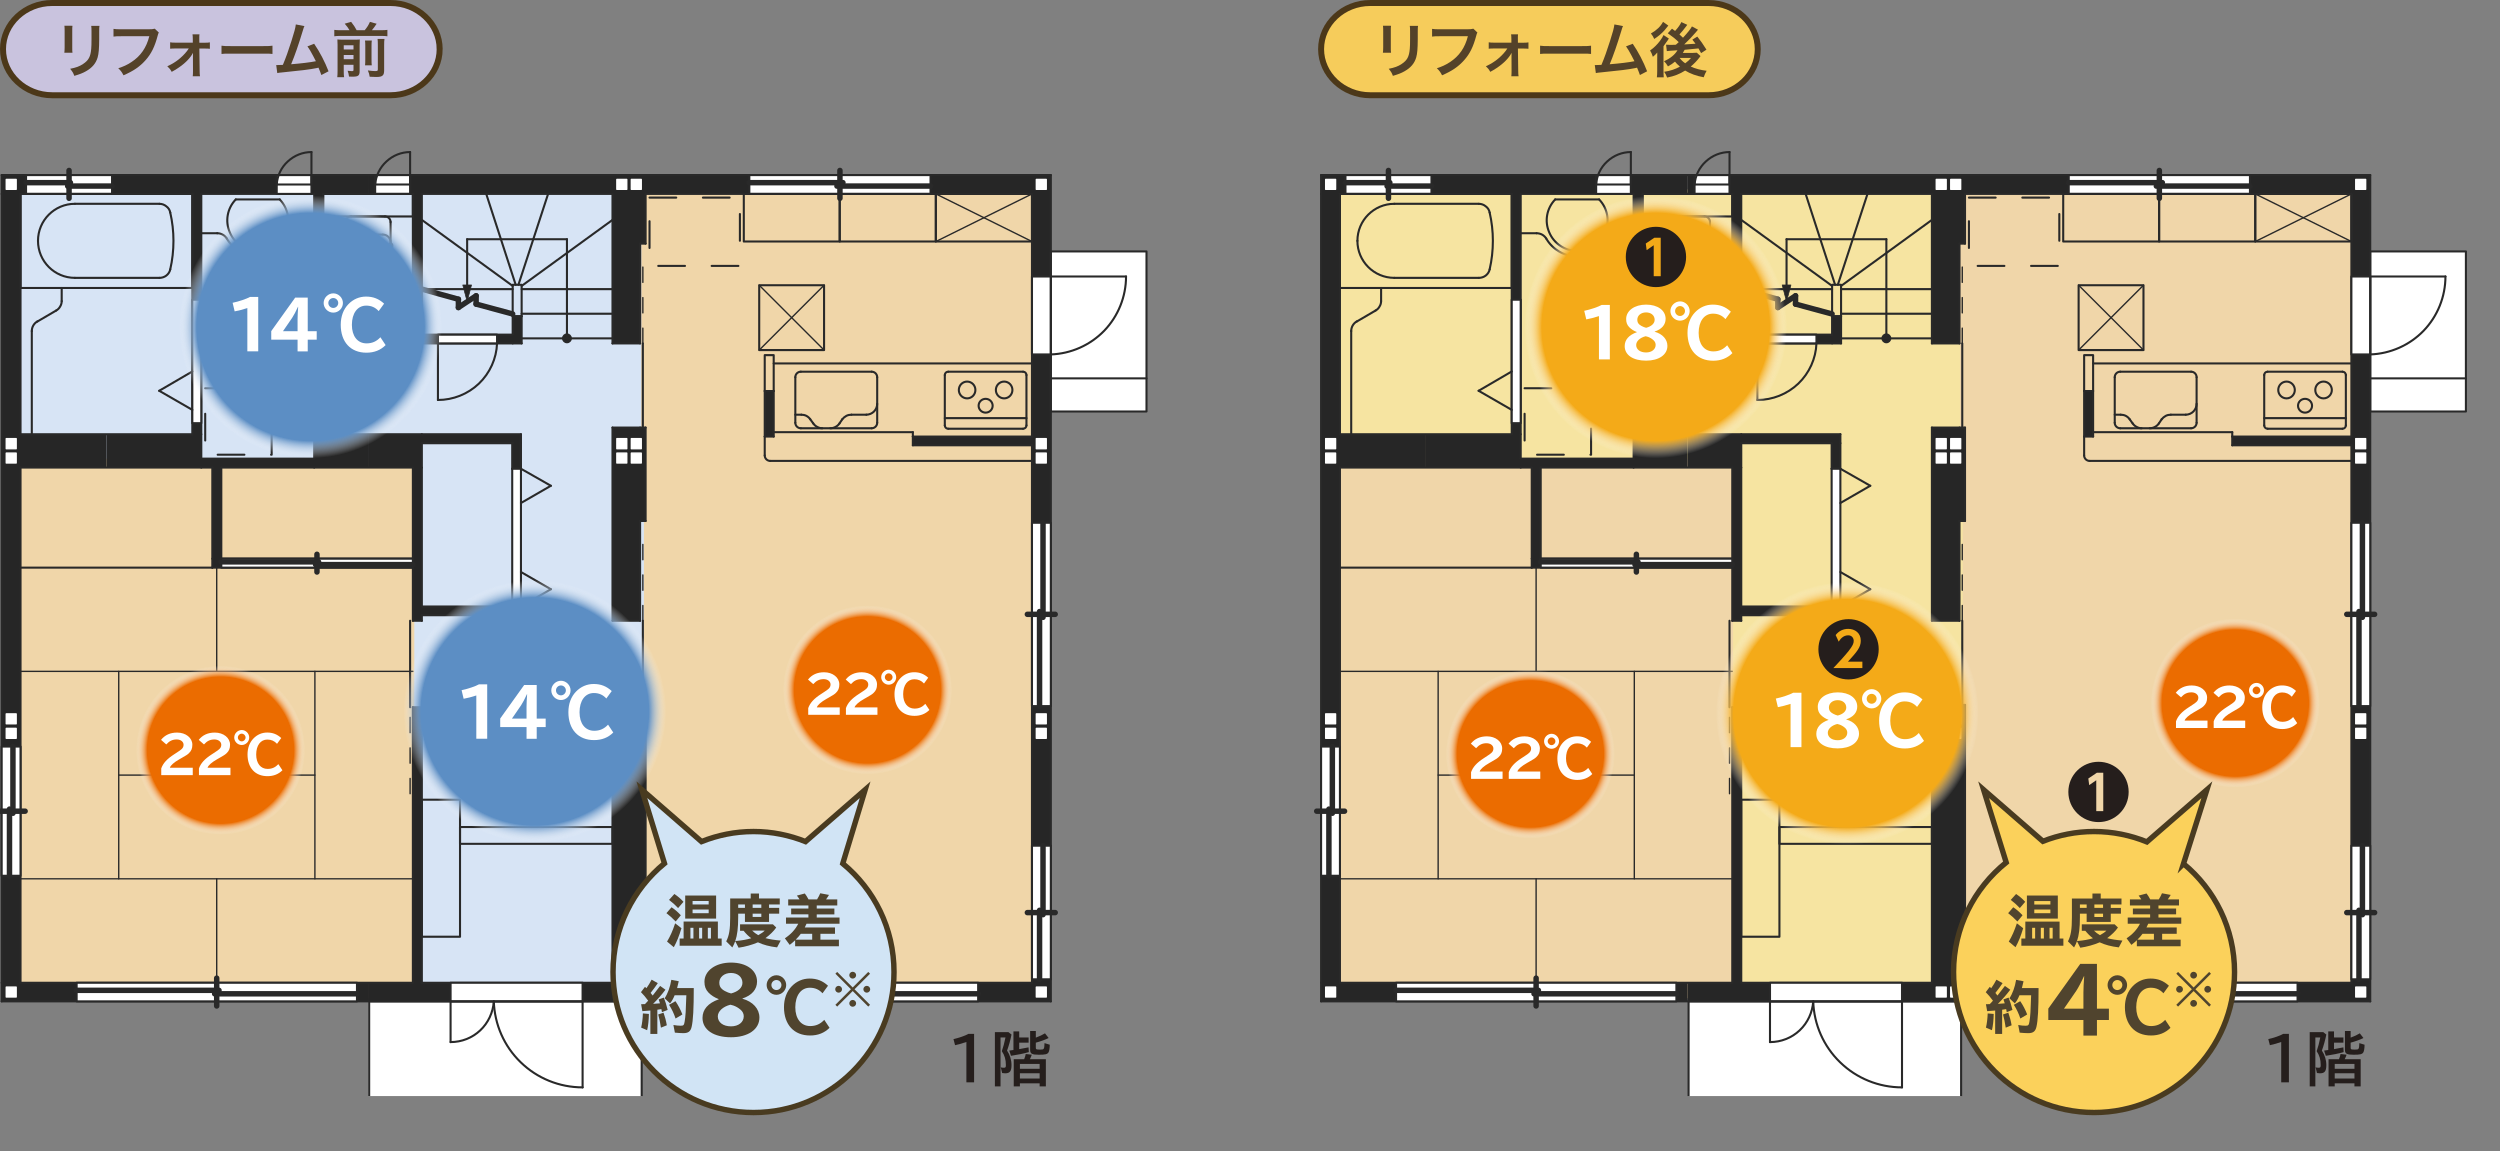 <?xml version="1.0" encoding="UTF-8"?><svg id="layout" xmlns="http://www.w3.org/2000/svg" width="304" height="140" xmlns:xlink="http://www.w3.org/1999/xlink" viewBox="0 0 304 140"><rect x="0" y="0" width="304" height="140" fill="#808080" stroke="none"/><defs><style>.cls-1{fill:url(#_名称未設定グラデーション_15-2);}.cls-1,.cls-2,.cls-3,.cls-4,.cls-5,.cls-6,.cls-7,.cls-8,.cls-9,.cls-10,.cls-11,.cls-12,.cls-13,.cls-14,.cls-15,.cls-16,.cls-17,.cls-18,.cls-19,.cls-20,.cls-21{stroke-width:0px;}.cls-2{fill:url(#_名称未設定グラデーション_13-2);}.cls-3{fill:url(#_名称未設定グラデーション_17-2);}.cls-4{fill:url(#_名称未設定グラデーション_17-4);}.cls-5{fill:url(#_名称未設定グラデーション_17-3);}.cls-22{stroke:#493b20;stroke-width:.661px;}.cls-22,.cls-7,.cls-23,.cls-24,.cls-25,.cls-26,.cls-27,.cls-28,.cls-29,.cls-30,.cls-31{fill:none;}.cls-22,.cls-28,.cls-29{stroke-miterlimit:10;}.cls-6{fill:#f0d6a9;}.cls-32{clip-path:url(#clippath);}.cls-8{fill:url(#_名称未設定グラデーション_13);}.cls-9{fill:url(#_名称未設定グラデーション_15);}.cls-10{fill:url(#_名称未設定グラデーション_17);}.cls-11{fill:#d1e4f5;}.cls-23{stroke:#fff;}.cls-23,.cls-24,.cls-25,.cls-26,.cls-27,.cls-30,.cls-31{stroke-linecap:round;stroke-linejoin:round;}.cls-23,.cls-24,.cls-27{stroke-width:.169px;}.cls-24{stroke-dasharray:0 0 1.856 1.856;}.cls-24,.cls-25,.cls-26,.cls-27,.cls-30,.cls-31{stroke:#292929;}.cls-25{stroke-width:.087px;}.cls-12{fill:#c9c3de;}.cls-13{fill:#d7e4f5;}.cls-33{clip-path:url(#clippath-1);}.cls-26{stroke-width:.666px;}.cls-14{fill:#fbd15b;}.cls-15{fill:#544229;}.cls-28{stroke-width:.73px;}.cls-28,.cls-29{stroke:#4c3819;}.cls-29{stroke-width:.727px;}.cls-16{fill:#f6e4a1;}.cls-17{fill:#50442e;}.cls-30{stroke-dasharray:0 0 3.247 3.247;}.cls-30,.cls-31{stroke-width:.254px;}.cls-18{fill:#262626;}.cls-19{fill:#fff;}.cls-20{fill:#f6cc5b;}.cls-21{fill:#251e1c;}</style><clipPath id="clippath"><rect class="cls-7" x="153.112" y="17.011" width="148.893" height="116.267"/></clipPath><radialGradient id="_名称未設定グラデーション_13" cx="201.333" cy="39.749" fx="201.333" fy="39.749" r="16.344" gradientUnits="userSpaceOnUse"><stop offset=".847" stop-color="#f4aa18"/><stop offset=".977" stop-color="#fff" stop-opacity="0"/></radialGradient><radialGradient id="_名称未設定グラデーション_13-2" cx="224.635" cy="86.734" fx="224.635" fy="86.734" r="16.344" xlink:href="#_名称未設定グラデーション_13"/><radialGradient id="_名称未設定グラデーション_17" cx="186.092" cy="91.68" fx="186.092" fy="91.68" r="10.514" gradientUnits="userSpaceOnUse"><stop offset=".847" stop-color="#eb6c00"/><stop offset=".977" stop-color="#fff" stop-opacity="0"/></radialGradient><radialGradient id="_名称未設定グラデーション_17-2" cx="271.811" cy="85.492" fx="271.811" fy="85.492" r="10.514" xlink:href="#_名称未設定グラデーション_17"/><clipPath id="clippath-1"><rect class="cls-7" x="-4.265" y="17.011" width="146.52" height="116.267"/></clipPath><radialGradient id="_名称未設定グラデーション_15" cx="37.763" cy="39.749" fx="37.763" fy="39.749" r="16.344" gradientUnits="userSpaceOnUse"><stop offset=".847" stop-color="#5c8ec4"/><stop offset=".977" stop-color="#fff" stop-opacity="0"/></radialGradient><radialGradient id="_名称未設定グラデーション_15-2" cx="65.037" cy="86.504" fx="65.037" fy="86.504" r="16.344" xlink:href="#_名称未設定グラデーション_15"/><radialGradient id="_名称未設定グラデーション_17-3" cx="26.818" cy="91.222" fx="26.818" fy="91.222" r="10.514" xlink:href="#_名称未設定グラデーション_17"/><radialGradient id="_名称未設定グラデーション_17-4" cx="105.49" cy="83.888" fx="105.49" fy="83.888" r="10.514" xlink:href="#_名称未設定グラデーション_17"/></defs><path class="cls-12" d="M53.463,5.973c0,3.084-2.689,5.608-5.977,5.608H6.341C3.055,11.581.365,9.057.365,5.973S3.054.365,6.341.365h41.145c3.287,0,5.977,2.524,5.977,5.608"/><path class="cls-28" d="M53.463,5.973c0,3.084-2.689,5.608-5.977,5.608H6.341C3.055,11.581.365,9.057.365,5.973S3.054.365,6.341.365h41.145c3.287,0,5.977,2.524,5.977,5.608Z"/><path class="cls-20" d="M213.743,5.973c0,3.084-2.689,5.608-5.977,5.608h-41.145c-3.286,0-5.977-2.524-5.977-5.608s2.69-5.608,5.977-5.608h41.145c3.287,0,5.977,2.524,5.977,5.608"/><path class="cls-29" d="M213.743,5.973c0,3.084-2.689,5.608-5.977,5.608h-41.145c-3.286,0-5.977-2.524-5.977-5.608s2.69-5.608,5.977-5.608h41.145c3.287,0,5.977,2.524,5.977,5.608Z"/><path class="cls-15" d="M8.814,3.133c-.029.202-.029.268-.029.65v1.997c0,.361,0,.455.029.636h-.991c.021-.166.036-.391.036-.65v-1.989c0-.369-.007-.463-.029-.651l.983.008h0ZM12.098,3.14c-.029.181-.036.261-.036.673v.977c-.007,1.128-.058,1.735-.188,2.191-.21.724-.673,1.266-1.425,1.686-.383.217-.745.361-1.411.557-.13-.354-.202-.478-.506-.86.708-.138,1.128-.29,1.562-.579.68-.448.918-.89.998-1.844.029-.312.036-.63.036-1.208v-.904c0-.369-.007-.521-.036-.688h1.006Z"/><path class="cls-15" d="M19.312,3.957c-.065.123-.087.174-.123.325-.362,1.382-.789,2.25-1.483,3.031-.708.795-1.482,1.323-2.69,1.844-.202-.391-.296-.527-.636-.86.636-.202,1.049-.391,1.584-.738,1.128-.73,1.837-1.75,2.191-3.153h-3.443c-.484,0-.651.008-.911.044v-.94c.282.043.434.051.926.051h3.32c.405,0,.549-.015.774-.072l.492.47v-.002Z"/><path class="cls-15" d="M21.341,5.895c-.296,0-.448.007-.651.029v-.781c.195.036.326.043.651.043h2.104v-.441c0-.26-.014-.419-.036-.571h.847c-.022.167-.022.218-.022.543l.007.478h.629c.318,0,.463-.008.651-.044v.781c-.195-.021-.34-.029-.658-.029h-.622l.036,2.756c0,.297.015.441.043.615h-.882c.021-.174.029-.333.029-.594l-.007-1.808c0-.08.007-.361.007-.448-.101.195-.145.26-.246.404-.492.688-1.309,1.353-2.343,1.91-.173-.312-.26-.42-.535-.68.579-.261,1.092-.579,1.555-.977.441-.376.832-.817,1.056-1.187h-1.613,0Z"/><path class="cls-15" d="M26.936,5.556c.318.043.456.051,1.171.051h3.855c.716,0,.854-.008,1.172-.051v1.005c-.29-.036-.369-.036-1.179-.036h-3.841c-.81,0-.89,0-1.179.036v-1.005h.001Z"/><path class="cls-15" d="M37.022,3.169c-.079.159-.086.174-.188.521-.549,1.809-.969,3.009-1.432,4.123,1.136-.087,2.387-.239,3.009-.369-.079-.174-.166-.333-.34-.658-.318-.601-.448-.81-.687-1.15l.817-.317c.672.983,1.309,2.198,1.75,3.349l-.875.455c-.063-.197-.178-.496-.347-.896-.063.014-.149.033-.26.058-.73.152-1.931.304-4.094.514-.405.036-.514.051-.658.087l-.13-.977h.188c.145,0,.318-.007.622-.021.383-.911.672-1.729,1.048-2.915.34-1.063.478-1.577.528-2.003l1.048.202v-.003Z"/><path class="cls-15" d="M42.502,3.675c-.181-.304-.29-.455-.586-.795l.781-.225c.361.478.456.615.672,1.02h.977c.29-.34.456-.607.637-1.013l.817.225c-.188.297-.405.586-.579.788h1.114c.354,0,.571-.014.773-.043v.781c-.217-.036-.405-.044-.773-.044h-4.911c-.347,0-.55.008-.774.044v-.781c.282.036.405.043.774.043h1.078,0ZM41.8,8.615c0,.369.007.564.043.773h-.832c.029-.238.036-.448.036-.824v-3.117c0-.354-.007-.471-.022-.651.217.022.391.029.68.029h1.403c.369,0,.485-.007.644-.029-.014.174-.021.34-.021.724v3.11c0,.557-.159.694-.832.694-.109,0-.195,0-.456-.008-.05-.34-.072-.427-.173-.709.239.029.376.044.506.044.173,0,.209-.029.209-.159v-.615h-1.186v.738h.001ZM42.986,6.011v-.507h-1.186v.507h1.186ZM42.986,7.197v-.506h-1.186v.506h1.186ZM45.214,4.926c-.029.202-.036.325-.036.687v1.548c0,.463.007.571.029.781h-.817c.021-.21.029-.34.029-.773v-1.562c0-.333-.007-.463-.036-.68h.832-.001ZM46.755,4.731c-.036.202-.043.404-.043.767v3.045c0,.318-.051.506-.167.622-.152.145-.347.195-.81.195-.173,0-.325-.008-.781-.029-.043-.297-.094-.47-.224-.767.398.058.666.079.882.079.297,0,.333-.028.333-.231v-2.936c0-.405-.007-.536-.036-.745h.846Z"/><path class="cls-15" d="M169.152,3.133c-.029.202-.029.268-.029.65v1.997c0,.361,0,.455.029.636h-.991c.021-.166.036-.391.036-.65v-1.989c0-.369-.007-.463-.029-.651l.983.008h.001ZM172.436,3.14c-.029.181-.036.261-.036.673v.977c-.007,1.128-.058,1.735-.188,2.191-.21.724-.673,1.266-1.425,1.686-.383.217-.745.361-1.411.557-.13-.354-.202-.478-.506-.86.708-.138,1.128-.29,1.562-.579.68-.448.918-.89.998-1.844.029-.312.036-.63.036-1.208v-.904c0-.369-.007-.521-.036-.688h1.006Z"/><path class="cls-15" d="M179.651,3.957c-.065.123-.087.174-.123.325-.362,1.382-.788,2.25-1.482,3.031-.709.795-1.483,1.323-2.691,1.844-.203-.391-.296-.527-.636-.86.636-.202,1.049-.391,1.584-.738,1.128-.73,1.837-1.75,2.191-3.153h-3.443c-.484,0-.651.008-.911.044v-.94c.282.043.434.051.926.051h3.32c.405,0,.549-.015.774-.072l.492.47v-.002Z"/><path class="cls-15" d="M181.679,5.895c-.296,0-.448.007-.651.029v-.781c.195.036.325.043.651.043h2.105v-.441c0-.26-.015-.419-.037-.571h.846c-.021.167-.021.218-.021.543l.007.478h.629c.318,0,.463-.008.651-.044v.781c-.195-.021-.34-.029-.658-.029h-.622l.036,2.756c0,.297.015.441.043.615h-.882c.021-.174.029-.333.029-.594l-.007-1.808c0-.08.007-.361.007-.448-.101.195-.145.26-.246.404-.492.688-1.309,1.353-2.343,1.91-.173-.312-.26-.42-.535-.68.579-.261,1.092-.579,1.555-.977.441-.376.832-.817,1.056-1.187h-1.613Z"/><path class="cls-15" d="M187.275,5.556c.318.043.456.051,1.171.051h3.855c.716,0,.854-.008,1.172-.051v1.005c-.289-.036-.369-.036-1.179-.036h-3.841c-.81,0-.89,0-1.179.036v-1.005h0Z"/><path class="cls-15" d="M197.36,3.169c-.08.159-.087.174-.188.521-.549,1.809-.969,3.009-1.432,4.123,1.135-.087,2.387-.239,3.009-.369-.08-.174-.167-.333-.34-.658-.318-.601-.448-.81-.687-1.15l.817-.317c.673.983,1.309,2.198,1.75,3.349l-.875.455c-.063-.197-.178-.496-.347-.896-.063.014-.149.033-.26.058-.73.152-1.931.304-4.094.514-.405.036-.514.051-.658.087l-.13-.977h.188c.145,0,.318-.007.622-.021.383-.911.672-1.729,1.048-2.915.34-1.063.478-1.577.528-2.003l1.049.202v-.003Z"/><path class="cls-15" d="M201.523,6.388c-.137.173-.29.318-.535.521-.123-.384-.181-.499-.34-.767.463-.325.868-.724,1.201-1.165.209-.274.354-.521.434-.716l.651.427c-.065.087-.13.188-.195.297-.015.015-.043.058-.087.115-.13.188-.311.435-.369.521v2.929c0,.405.007.615.029.854h-.839c.029-.195.043-.434.043-.796v-1.33l.007-.89h0ZM202.868,3.112c-.268.347-.275.354-.456.563-.354.398-.781.76-1.258,1.063-.123-.282-.217-.427-.405-.665.694-.391,1.179-.854,1.476-1.418l.644.456h-.001ZM205.175,3.017c-.043.053-.106.135-.188.246-.181.253-.499.637-.767.926.203.174.275.239.434.398.6-.651.94-1.085,1.085-1.375l.738.398c-.051.051-.102.115-.261.311-.376.448-.933,1.034-1.417,1.482.376-.014.834-.043,1.374-.086-.116-.159-.181-.246-.383-.499l.601-.369c.405.499.694.918,1.114,1.591l-.651.42c-.174-.312-.217-.398-.318-.571-.685.077-1.246.132-1.685.166-.087.174-.123.238-.217.384h1.114c.238,0,.456-.015.585-.029l.449.412c-.051.065-.065.08-.116.152-.282.383-.658.773-1.071,1.121.557.253,1.201.427,1.931.513-.173.312-.238.449-.354.789-.861-.152-1.656-.441-2.257-.817-.673.427-1.316.68-2.191.854-.138-.354-.188-.456-.362-.702.752-.115,1.324-.304,1.917-.629-.282-.246-.456-.42-.601-.607-.282.238-.47.361-.854.578-.203-.332-.239-.383-.477-.629.767-.34,1.331-.803,1.634-1.331-.728.043-1.159.077-1.294.102l-.094-.781c.138.015.268.021.441.021h.26c.072-.005.236-.01.492-.015l.347-.317c-.419-.405-.665-.608-1.331-1.078l.513-.557c.188.138.239.174.376.274.347-.376.672-.832.759-1.077l.723.332h.002ZM204.242,7.046c.217.282.384.44.68.65.318-.238.492-.397.708-.65h-1.389.001Z"/><g class="cls-32"><rect class="cls-19" x="205.332" y="121.766" width="33.139" height="34.789"/><rect class="cls-19" x="288.221" y="30.572" width="11.633" height="19.464"/><rect class="cls-6" x="238.338" y="23.021" width="49.247" height="98.214"/><rect class="cls-6" x="160.567" y="54.902" width="50.603" height="66.482"/><rect class="cls-16" x="161.126" y="23.021" width="77.212" height="32.76"/><rect class="cls-16" x="210.743" y="52.804" width="27.921" height="67.228"/><polygon class="cls-18" points="238.275 63.347 238.275 75.484 234.919 75.484 234.919 51.993 238.275 51.993 238.946 51.993 238.946 63.347 238.275 63.347"/><polygon class="cls-18" points="205.192 69.024 205.192 67.933 210.645 67.933 210.645 56.859 205.192 56.859 205.192 52.804 211.736 52.804 223.788 52.804 223.788 53.895 223.788 57 222.726 57 222.726 53.895 211.736 53.895 211.736 56.859 211.736 73.75 223.788 73.75 223.788 74.813 211.736 74.813 211.736 75.485 210.645 75.485 210.645 69.024 205.192 69.024"/><polygon class="cls-18" points="288.221 21.287 288.221 121.766 205.192 121.766 205.192 119.502 210.645 119.502 210.645 85.999 211.736 85.999 211.736 119.502 234.919 119.502 234.919 85.719 238.946 85.719 238.946 119.502 285.928 119.502 285.928 54.147 271.442 54.147 271.442 53.084 285.928 53.084 285.928 23.58 238.946 23.58 238.946 29.621 238.275 29.621 238.275 41.758 234.919 41.758 234.919 23.58 211.736 23.58 211.736 40.695 222.783 40.695 222.783 38.459 223.873 38.459 223.873 41.758 222.783 41.758 211.736 41.758 210.645 41.758 205.192 41.758 205.192 40.695 210.645 40.695 210.645 23.58 205.192 23.58 205.192 21.287 288.221 21.287"/><rect class="cls-18" x="173.395" y="119.502" width="31.796" height="2.265"/><polygon class="cls-18" points="205.192 21.287 205.192 23.58 199.739 23.58 199.739 40.695 205.192 40.695 205.192 41.758 199.739 41.758 198.648 41.758 198.648 23.58 184.917 23.58 184.917 52.805 184.917 55.768 198.648 55.768 198.648 52.805 205.192 52.805 205.192 56.859 198.648 56.859 187.35 56.859 187.35 67.934 205.192 67.934 205.192 69.025 186.259 69.025 186.259 67.934 186.259 56.859 184.917 56.859 173.395 56.859 173.395 52.805 183.826 52.805 183.826 23.58 173.395 23.58 173.395 21.287 205.192 21.287"/><polygon class="cls-18" points="173.396 21.287 173.396 23.58 162.936 23.58 162.936 52.805 173.396 52.805 173.396 56.859 162.936 56.859 162.936 119.502 173.396 119.502 173.396 121.766 160.644 121.766 160.644 21.287 173.396 21.287"/><rect class="cls-18" x="253.431" y="47.547" width="1.091" height="5.536"/><line class="cls-31" x1="238.946" y1="63.347" x2="238.275" y2="63.347"/><line class="cls-31" x1="238.946" y1="51.993" x2="238.946" y2="63.347"/><line class="cls-31" x1="238.275" y1="51.993" x2="238.946" y2="51.993"/><line class="cls-31" x1="234.919" y1="51.993" x2="238.275" y2="51.993"/><line class="cls-31" x1="234.919" y1="75.485" x2="234.919" y2="51.993"/><line class="cls-31" x1="238.275" y1="75.485" x2="234.919" y2="75.485"/><line class="cls-31" x1="238.275" y1="63.347" x2="238.275" y2="75.484"/><line class="cls-31" x1="183.826" y1="23.581" x2="162.936" y2="23.581"/><line class="cls-31" x1="183.826" y1="52.804" x2="183.826" y2="23.581"/><line class="cls-31" x1="162.936" y1="52.804" x2="183.826" y2="52.804"/><line class="cls-31" x1="162.936" y1="23.581" x2="162.936" y2="52.804"/><line class="cls-31" x1="187.35" y1="67.933" x2="210.645" y2="67.933"/><line class="cls-31" x1="187.35" y1="56.859" x2="187.35" y2="67.933"/><line class="cls-31" x1="198.648" y1="56.859" x2="187.35" y2="56.859"/><line class="cls-31" x1="210.645" y1="56.859" x2="198.648" y2="56.859"/><line class="cls-31" x1="210.645" y1="67.933" x2="210.645" y2="56.859"/><line class="cls-31" x1="234.919" y1="85.719" x2="238.946" y2="85.719"/><line class="cls-31" x1="234.919" y1="119.502" x2="234.919" y2="85.719"/><line class="cls-31" x1="211.736" y1="119.502" x2="234.919" y2="119.502"/><line class="cls-31" x1="211.736" y1="85.999" x2="211.736" y2="119.501"/><line class="cls-31" x1="210.645" y1="85.999" x2="211.736" y2="85.999"/><line class="cls-31" x1="210.645" y1="119.502" x2="210.645" y2="85.999"/><line class="cls-31" x1="162.936" y1="119.502" x2="210.645" y2="119.502"/><line class="cls-31" x1="162.936" y1="56.859" x2="162.936" y2="119.502"/><line class="cls-31" x1="184.917" y1="56.859" x2="162.936" y2="56.859"/><line class="cls-31" x1="186.259" y1="56.859" x2="184.917" y2="56.859"/><line class="cls-31" x1="186.259" y1="67.933" x2="186.259" y2="56.859"/><line class="cls-31" x1="186.259" y1="69.024" x2="186.259" y2="67.933"/><line class="cls-31" x1="210.645" y1="69.024" x2="186.259" y2="69.024"/><line class="cls-31" x1="210.645" y1="75.485" x2="210.645" y2="69.025"/><line class="cls-31" x1="211.736" y1="75.485" x2="210.645" y2="75.485"/><line class="cls-31" x1="211.736" y1="74.813" x2="211.736" y2="75.485"/><line class="cls-31" x1="223.789" y1="74.813" x2="211.736" y2="74.813"/><line class="cls-31" x1="223.789" y1="73.751" x2="223.789" y2="74.813"/><line class="cls-31" x1="211.736" y1="73.751" x2="223.788" y2="73.751"/><line class="cls-31" x1="211.736" y1="56.859" x2="211.736" y2="73.751"/><line class="cls-31" x1="211.736" y1="53.895" x2="211.736" y2="56.859"/><line class="cls-31" x1="222.727" y1="53.895" x2="211.736" y2="53.895"/><line class="cls-31" x1="222.727" y1="57" x2="222.727" y2="53.895"/><line class="cls-31" x1="223.789" y1="57" x2="222.727" y2="57"/><line class="cls-31" x1="223.789" y1="53.895" x2="223.789" y2="57"/><line class="cls-31" x1="223.789" y1="52.804" x2="223.789" y2="53.895"/><line class="cls-31" x1="211.736" y1="52.804" x2="223.788" y2="52.804"/><line class="cls-31" x1="198.648" y1="52.804" x2="211.736" y2="52.804"/><line class="cls-31" x1="198.648" y1="55.768" x2="198.648" y2="52.804"/><line class="cls-31" x1="184.917" y1="55.768" x2="198.648" y2="55.768"/><line class="cls-31" x1="184.917" y1="52.804" x2="184.917" y2="55.769"/><line class="cls-31" x1="184.917" y1="23.581" x2="184.917" y2="52.804"/><line class="cls-31" x1="198.648" y1="23.581" x2="184.917" y2="23.581"/><line class="cls-31" x1="198.648" y1="41.758" x2="198.648" y2="23.581"/><line class="cls-31" x1="199.739" y1="41.758" x2="198.648" y2="41.758"/><line class="cls-31" x1="210.645" y1="41.758" x2="199.739" y2="41.758"/><line class="cls-31" x1="211.736" y1="41.758" x2="210.645" y2="41.758"/><line class="cls-31" x1="222.782" y1="41.758" x2="211.736" y2="41.758"/><line class="cls-31" x1="223.873" y1="41.758" x2="222.782" y2="41.758"/><line class="cls-31" x1="223.873" y1="38.459" x2="223.873" y2="41.758"/><line class="cls-31" x1="222.782" y1="38.459" x2="223.873" y2="38.459"/><line class="cls-31" x1="222.782" y1="40.695" x2="222.782" y2="38.459"/><line class="cls-31" x1="211.736" y1="40.695" x2="222.782" y2="40.695"/><line class="cls-31" x1="211.736" y1="23.581" x2="211.736" y2="40.695"/><line class="cls-31" x1="234.919" y1="23.581" x2="211.736" y2="23.581"/><line class="cls-31" x1="234.919" y1="41.758" x2="234.919" y2="23.581"/><line class="cls-31" x1="238.275" y1="41.758" x2="234.919" y2="41.758"/><line class="cls-31" x1="238.275" y1="29.621" x2="238.275" y2="41.758"/><line class="cls-31" x1="238.946" y1="29.621" x2="238.275" y2="29.621"/><line class="cls-31" x1="238.946" y1="23.581" x2="238.946" y2="29.622"/><line class="cls-31" x1="285.928" y1="23.581" x2="238.946" y2="23.581"/><line class="cls-31" x1="285.928" y1="53.084" x2="285.928" y2="23.58"/><line class="cls-31" x1="271.442" y1="53.084" x2="285.928" y2="53.084"/><line class="cls-31" x1="271.442" y1="54.147" x2="271.442" y2="53.084"/><line class="cls-31" x1="285.928" y1="54.147" x2="271.442" y2="54.147"/><line class="cls-31" x1="285.928" y1="119.502" x2="285.928" y2="54.147"/><line class="cls-31" x1="238.946" y1="119.502" x2="285.928" y2="119.502"/><line class="cls-31" x1="238.946" y1="85.719" x2="238.946" y2="119.502"/><line class="cls-31" x1="210.645" y1="23.581" x2="199.739" y2="23.581"/><line class="cls-31" x1="210.645" y1="40.695" x2="210.645" y2="23.581"/><line class="cls-31" x1="199.739" y1="40.695" x2="210.645" y2="40.695"/><line class="cls-31" x1="199.739" y1="23.581" x2="199.739" y2="40.695"/><line class="cls-31" x1="160.644" y1="121.766" x2="160.644" y2="119.502"/><line class="cls-31" x1="288.221" y1="121.766" x2="160.644" y2="121.766"/><line class="cls-31" x1="288.221" y1="21.287" x2="288.221" y2="121.766"/><line class="cls-31" x1="160.644" y1="21.287" x2="288.221" y2="21.287"/><line class="cls-31" x1="160.644" y1="23.581" x2="160.644" y2="21.287"/><line class="cls-31" x1="160.644" y1="119.502" x2="160.644" y2="23.58"/><line class="cls-31" x1="254.523" y1="53.084" x2="253.432" y2="53.084"/><line class="cls-31" x1="254.523" y1="47.547" x2="254.523" y2="53.083"/><line class="cls-31" x1="253.432" y1="47.547" x2="254.523" y2="47.547"/><line class="cls-31" x1="253.432" y1="53.084" x2="253.432" y2="47.547"/><rect class="cls-19" x="215.232" y="119.502" width="16.053" height="2.265"/><rect class="cls-31" x="215.232" y="119.502" width="16.053" height="2.265"/><path class="cls-31" d="M220.489,121.766c.09,2.817,1.263,5.473,3.272,7.411,2.009,1.955,4.706,3.048,7.523,3.048"/><line class="cls-31" x1="231.284" y1="132.226" x2="231.284" y2="121.766"/><path class="cls-31" d="M215.231,126.717c1.348,0,2.637-.509,3.607-1.426.971-.917,1.56-2.177,1.651-3.525"/><line class="cls-31" x1="215.231" y1="126.717" x2="215.231" y2="121.766"/><rect class="cls-19" x="245.295" y="119.502" width="34.089" height="2.265"/><rect class="cls-31" x="245.295" y="119.502" width="34.089" height="2.265"/><line class="cls-26" x1="245.294" y1="120.424" x2="262.604" y2="120.424"/><line class="cls-26" x1="279.384" y1="120.844" x2="262.073" y2="120.844"/><line class="cls-26" x1="262.325" y1="122.326" x2="262.325" y2="118.942"/><rect class="cls-19" x="285.928" y="102.834" width="2.293" height="16.248"/><rect class="cls-31" x="285.928" y="102.834" width="2.293" height="16.248"/><line class="cls-26" x1="286.851" y1="119.082" x2="286.851" y2="110.692"/><line class="cls-26" x1="287.27" y1="102.834" x2="287.27" y2="111.224"/><line class="cls-26" x1="288.752" y1="110.972" x2="285.369" y2="110.972"/><rect class="cls-19" x="285.928" y="63.571" width="2.293" height="22.289"/><rect class="cls-31" x="285.928" y="63.571" width="2.293" height="22.289"/><line class="cls-26" x1="286.851" y1="85.859" x2="286.851" y2="74.365"/><line class="cls-26" x1="287.27" y1="63.571" x2="287.27" y2="75.065"/><line class="cls-26" x1="288.752" y1="74.701" x2="285.369" y2="74.701"/><rect class="cls-19" x="285.928" y="33.62" width="2.293" height="9.48"/><rect class="cls-31" x="285.928" y="33.62" width="2.293" height="9.48"/><path class="cls-31" d="M288.221,43.1c2.457-.089,4.783-1.122,6.488-2.88,1.704-1.776,2.657-4.142,2.657-6.6"/><line class="cls-31" x1="297.365" y1="33.62" x2="288.221" y2="33.62"/><rect class="cls-31" x="288.221" y="30.572" width="11.633" height="19.464"/><line class="cls-31" x1="299.854" y1="46.009" x2="288.221" y2="46.009"/><rect class="cls-19" x="251.558" y="21.287" width="22.037" height="2.293"/><rect class="cls-31" x="251.558" y="21.287" width="22.037" height="2.293"/><line class="cls-26" x1="273.595" y1="22.629" x2="262.213" y2="22.629"/><line class="cls-26" x1="251.559" y1="22.21" x2="262.94" y2="22.21"/><line class="cls-26" x1="262.577" y1="20.728" x2="262.577" y2="24.112"/><rect class="cls-19" x="206.059" y="21.287" width="4.25" height="2.293"/><rect class="cls-31" x="206.059" y="21.287" width="4.25" height="2.293"/><line class="cls-31" x1="206.059" y1="22.434" x2="210.309" y2="22.434"/><path class="cls-31" d="M210.309,18.491c-1.06,0-2.089.409-2.88,1.146-.791.718-1.28,1.718-1.37,2.797"/><line class="cls-31" x1="210.309" y1="18.491" x2="210.309" y2="22.434"/><rect class="cls-19" x="194.09" y="21.287" width="4.223" height="2.293"/><rect class="cls-31" x="194.09" y="21.287" width="4.223" height="2.293"/><line class="cls-31" x1="194.09" y1="22.434" x2="198.313" y2="22.434"/><path class="cls-31" d="M198.312,18.491c-1.06,0-2.09.409-2.881,1.146-.79.718-1.27,1.718-1.342,2.797"/><line class="cls-31" x1="198.312" y1="18.491" x2="198.312" y2="22.434"/><rect class="cls-19" x="163.608" y="21.287" width="10.459" height="2.293"/><rect class="cls-31" x="163.608" y="21.287" width="10.459" height="2.293"/><line class="cls-26" x1="174.067" y1="22.629" x2="168.669" y2="22.629"/><line class="cls-26" x1="163.608" y1="22.21" x2="169.005" y2="22.21"/><line class="cls-26" x1="168.837" y1="20.728" x2="168.837" y2="24.112"/><rect class="cls-19" x="160.644" y="90.781" width="2.292" height="15.716"/><rect class="cls-31" x="160.644" y="90.781" width="2.292" height="15.716"/><line class="cls-26" x1="161.594" y1="106.497" x2="161.594" y2="98.387"/><line class="cls-26" x1="162.013" y1="90.781" x2="162.013" y2="98.891"/><line class="cls-26" x1="163.496" y1="98.639" x2="160.112" y2="98.639"/><rect class="cls-19" x="169.76" y="119.502" width="34.09" height="2.265"/><rect class="cls-31" x="169.76" y="119.502" width="34.09" height="2.265"/><line class="cls-26" x1="169.76" y1="120.424" x2="187.07" y2="120.424"/><line class="cls-26" x1="203.85" y1="120.844" x2="186.539" y2="120.844"/><line class="cls-26" x1="186.791" y1="122.326" x2="186.791" y2="118.942"/><rect class="cls-31" x="205.332" y="121.766" width="33.139" height="34.789"/><rect class="cls-31" x="211.736" y="97.241" width="4.642" height="16.667"/><rect class="cls-31" x="216.378" y="100.569" width="18.541" height="2.041"/><line class="cls-31" x1="238.611" y1="75.485" x2="238.611" y2="85.719"/><line class="cls-24" x1="238.611" y1="75.485" x2="238.611" y2="65.249"/><line class="cls-31" x1="238.611" y1="41.758" x2="238.611" y2="51.994"/><line class="cls-24" x1="238.611" y1="41.758" x2="238.611" y2="31.522"/><rect class="cls-31" x="250.887" y="23.58" width="11.662" height="5.789"/><rect class="cls-31" x="262.549" y="23.58" width="11.689" height="5.789"/><rect class="cls-31" x="274.238" y="23.58" width="11.69" height="5.789"/><line class="cls-27" x1="274.238" y1="23.581" x2="285.928" y2="29.369"/><line class="cls-27" x1="274.238" y1="29.37" x2="285.928" y2="23.581"/><line class="cls-31" x1="253.432" y1="53.084" x2="253.432" y2="55.377"/><line class="cls-31" x1="271.442" y1="52.553" x2="254.523" y2="52.553"/><line class="cls-31" x1="271.442" y1="53.084" x2="271.442" y2="52.552"/><line class="cls-31" x1="254.103" y1="56.048" x2="285.928" y2="56.048"/><path class="cls-31" d="M254.103,56.048c-.371,0-.672-.3-.672-.671"/><rect class="cls-31" x="253.431" y="43.184" width="1.091" height="4.363"/><line class="cls-31" x1="254.523" y1="44.191" x2="285.928" y2="44.191"/><line class="cls-31" x1="266.436" y1="45.198" x2="257.822" y2="45.198"/><line class="cls-31" x1="267.107" y1="51.406" x2="267.107" y2="45.869"/><line class="cls-31" x1="257.822" y1="52.077" x2="266.436" y2="52.077"/><line class="cls-31" x1="257.152" y1="45.869" x2="257.152" y2="51.406"/><path class="cls-31" d="M257.152,45.869c0-.371.3-.671.671-.671"/><path class="cls-31" d="M266.436,45.198c.371,0,.671.301.671.671"/><path class="cls-31" d="M267.107,51.406c0,.371-.301.671-.671.671"/><path class="cls-31" d="M257.822,52.077c-.37,0-.671-.3-.671-.671"/><line class="cls-31" x1="263.975" y1="50.427" x2="265.793" y2="50.427"/><path class="cls-31" d="M267.107,49.099c0,.733-.594,1.328-1.328,1.328"/><line class="cls-31" x1="262.857" y1="50.987" x2="262.521" y2="51.489"/><line class="cls-31" x1="257.152" y1="50.427" x2="257.879" y2="50.427"/><path class="cls-31" d="M263.975,50.427c-.221,0-.432.048-.615.14-.203.11-.375.254-.503.42"/><path class="cls-31" d="M261.402,52.077c.221,0,.441-.057.644-.167.183-.092.347-.236.475-.42"/><line class="cls-31" x1="258.969" y1="50.987" x2="259.332" y2="51.489"/><path class="cls-31" d="M259.333,51.49c.129.184.292.328.476.42.202.111.414.168.615.168"/><path class="cls-31" d="M258.969,50.987c-.11-.165-.273-.309-.475-.42-.184-.092-.395-.14-.615-.14"/><path class="cls-31" d="M283.551,47.421c0,.563-.451,1.021-1.007,1.021s-1.006-.458-1.006-1.021.45-1.021,1.006-1.021,1.007.457,1.007,1.021"/><path class="cls-31" d="M281.146,49.337c0,.464-.383.839-.853.839s-.853-.376-.853-.839.382-.839.853-.839.853.376.853.839"/><path class="cls-31" d="M279.049,47.421c0,.563-.451,1.021-1.007,1.021s-1.007-.458-1.007-1.021.45-1.021,1.007-1.021,1.007.457,1.007,1.021"/><line class="cls-31" x1="275.329" y1="50.846" x2="285.256" y2="50.846"/><line class="cls-31" x1="275.329" y1="51.742" x2="275.329" y2="45.59"/><line class="cls-31" x1="284.837" y1="52.133" x2="275.748" y2="52.133"/><line class="cls-31" x1="285.256" y1="45.59" x2="285.256" y2="51.742"/><line class="cls-31" x1="275.749" y1="45.198" x2="284.837" y2="45.198"/><path class="cls-31" d="M275.329,45.603c0-.224.181-.405.405-.405"/><path class="cls-31" d="M284.851,45.198c.223,0,.405.181.405.405"/><path class="cls-31" d="M285.256,51.727c0,.224-.182.406-.405.406"/><path class="cls-31" d="M275.734,52.133c-.224,0-.405-.182-.405-.406"/><rect class="cls-31" x="252.761" y="34.682" width="7.886" height="7.886"/><line class="cls-27" x1="252.761" y1="34.683" x2="260.647" y2="42.569"/><line class="cls-27" x1="252.761" y1="42.569" x2="260.647" y2="34.683"/><rect class="cls-30" x="239.422" y="24.028" width="10.99" height="8.306"/><line class="cls-31" x1="222.782" y1="35.158" x2="211.736" y2="35.158"/><line class="cls-31" x1="223.873" y1="34.767" x2="234.919" y2="26.741"/><line class="cls-31" x1="223.481" y1="34.627" x2="227.088" y2="23.581"/><line class="cls-31" x1="222.782" y1="34.767" x2="211.736" y2="26.741"/><line class="cls-31" x1="223.146" y1="34.627" x2="219.567" y2="23.581"/><line class="cls-26" x1="222.782" y1="38.179" x2="218.336" y2="36.976"/><line class="cls-26" x1="216.182" y1="36.389" x2="211.736" y2="35.158"/><line class="cls-26" x1="216.182" y1="36.389" x2="216.182" y2="37.395"/><line class="cls-26" x1="218.336" y1="35.969" x2="218.336" y2="36.976"/><line class="cls-26" x1="216.182" y1="37.395" x2="218.336" y2="35.969"/><polygon class="cls-18" points="217.245 36.668 216.714 34.655 217.777 34.655 217.245 36.668"/><polygon class="cls-25" points="217.245 36.668 216.714 34.655 217.777 34.655 217.245 36.668"/><line class="cls-31" x1="217.245" y1="34.711" x2="217.245" y2="29.09"/><path class="cls-18" d="M229.858,41.143c0,.263-.214.476-.476.476s-.476-.213-.476-.476.213-.475.476-.475.476.212.476.475"/><path class="cls-31" d="M229.858,41.143c0,.263-.214.476-.476.476s-.476-.213-.476-.476.213-.475.476-.475.476.212.476.475"/><line class="cls-31" x1="229.382" y1="29.09" x2="229.382" y2="41.143"/><line class="cls-31" x1="229.382" y1="29.09" x2="217.245" y2="29.09"/><rect class="cls-31" x="222.783" y="34.627" width="1.09" height="3.832"/><rect class="cls-19" x="213.693" y="40.695" width="7.188" height="1.063"/><rect class="cls-31" x="213.693" y="40.695" width="7.188" height="1.063"/><path class="cls-31" d="M213.693,48.637c1.848,0,3.633-.711,4.978-1.986,1.345-1.292,2.137-3.046,2.21-4.893"/><line class="cls-31" x1="213.693" y1="41.758" x2="213.693" y2="48.637"/><rect class="cls-19" x="200.214" y="40.695" width="7.215" height="1.063"/><rect class="cls-31" x="200.214" y="40.695" width="7.215" height="1.063"/><path class="cls-31" d="M200.214,48.637c1.848,0,3.633-.711,4.978-1.986,1.345-1.292,2.148-3.046,2.237-4.893"/><line class="cls-31" x1="200.214" y1="41.758" x2="200.214" y2="48.637"/><rect class="cls-31" x="199.739" y="23.58" width="10.906" height="2.741"/><path class="cls-26" d="M207.709,32.418c.055-.429.102-.857.14-1.286.037-.448.065-.886.083-1.314"/><path class="cls-26" d="M207.037,34.096c.167-.242.318-.505.447-.784.112-.296.187-.598.225-.895"/><path class="cls-26" d="M202.451,29.817c.019.429.047.867.084,1.314.038.429.084.857.139,1.286"/><path class="cls-26" d="M202.675,32.418c.038.297.122.598.252.895.111.278.261.542.447.784"/><path class="cls-26" d="M206.199,34.907c.167-.112.318-.234.447-.364.15-.13.281-.281.392-.447"/><path class="cls-26" d="M203.346,34.096c.112.167.243.317.391.447.13.131.281.253.447.365"/><path class="cls-26" d="M204.185,34.907c.312.183.659.279,1.007.279s.695-.096,1.007-.279"/><line class="cls-31" x1="202.451" y1="29.817" x2="202.451" y2="26.992"/><line class="cls-31" x1="207.933" y1="29.817" x2="207.933" y2="26.992"/><line class="cls-31" x1="203.123" y1="26.321" x2="207.262" y2="26.321"/><path class="cls-31" d="M202.451,26.992c0-.371.301-.671.672-.671"/><path class="cls-31" d="M207.262,26.321c.37,0,.671.301.671.671"/><line class="cls-31" x1="203.402" y1="28.53" x2="206.981" y2="28.53"/><path class="cls-31" d="M202.451,29.467c0-.518.426-.937.951-.937"/><path class="cls-31" d="M206.996,28.53c.518,0,.937.419.937.937"/><line class="cls-31" x1="198.312" y1="41.758" x2="198.312" y2="52.804"/><line class="cls-24" x1="198.312" y1="41.758" x2="198.312" y2="30.712"/><line class="cls-31" x1="184.917" y1="28.363" x2="186.847" y2="28.363"/><line class="cls-31" x1="196.719" y1="28.363" x2="198.648" y2="28.363"/><path class="cls-31" d="M188.021,29.006c.779,1.349,2.218,2.181,3.776,2.181,1.54,0,2.979-.831,3.775-2.181"/><path class="cls-31" d="M196.719,28.363c-.238,0-.47.058-.672.167-.201.11-.365.274-.475.476"/><path class="cls-31" d="M188.021,29.006c-.129-.202-.301-.366-.503-.476-.201-.11-.433-.168-.671-.168"/><line class="cls-31" x1="189.112" y1="24.252" x2="194.453" y2="24.252"/><path class="cls-31" d="M189.112,24.252c-1.034,1.068-1.321,2.643-.727,4,.576,1.374,1.92,2.265,3.412,2.265,1.475,0,2.807-.892,3.384-2.265.593-1.356.307-2.931-.728-4"/><rect class="cls-30" x="185.392" y="47.211" width="8.082" height="8.082"/><rect class="cls-19" x="183.826" y="36.445" width="1.091" height="15.017"/><rect class="cls-31" x="183.826" y="36.445" width="1.091" height="15.017"/><line class="cls-31" x1="183.826" y1="49.84" x2="179.8" y2="47.519"/><line class="cls-31" x1="183.826" y1="45.17" x2="179.8" y2="47.519"/><rect class="cls-31" x="162.936" y="23.58" width="20.89" height="11.438"/><line class="cls-31" x1="179.827" y1="33.788" x2="169.536" y2="33.788"/><line class="cls-31" x1="169.536" y1="24.783" x2="179.828" y2="24.783"/><path class="cls-31" d="M181.142,32.754c.261-1.134.391-2.297.391-3.468,0-1.152-.131-2.306-.391-3.439"/><path class="cls-31" d="M169.55,33.788c-2.479,0-4.489-2.016-4.489-4.503"/><path class="cls-31" d="M165.062,29.285c0-2.486,2.01-4.502,4.489-4.502"/><path class="cls-31" d="M181.142,25.846c-.054-.308-.221-.574-.476-.755-.235-.199-.531-.307-.839-.307"/><path class="cls-31" d="M179.827,33.788c.308,0,.604-.099.839-.28.254-.199.421-.465.476-.755"/><line class="cls-31" x1="167.942" y1="35.019" x2="167.942" y2="36.613"/><line class="cls-31" x1="164.307" y1="52.804" x2="164.307" y2="40.247"/><line class="cls-31" x1="167.271" y1="37.759" x2="164.978" y2="39.101"/><path class="cls-31" d="M167.271,37.759c.201-.11.365-.274.475-.476.129-.201.196-.433.196-.671"/><path class="cls-31" d="M164.307,40.262c0-.485.256-.933.671-1.174"/><line class="cls-31" x1="210.309" y1="75.485" x2="210.309" y2="85.999"/><line class="cls-24" x1="210.309" y1="96.514" x2="210.309" y2="85.999"/><rect class="cls-19" x="222.727" y="56.999" width="1.062" height="16.751"/><rect class="cls-31" x="222.727" y="56.999" width="1.062" height="16.751"/><line class="cls-31" x1="223.789" y1="57" x2="227.424" y2="59.069"/><line class="cls-31" x1="223.789" y1="61.166" x2="227.424" y2="59.069"/><line class="cls-31" x1="223.789" y1="73.751" x2="227.424" y2="71.653"/><line class="cls-31" x1="223.789" y1="69.556" x2="227.424" y2="71.653"/><rect class="cls-19" x="187.351" y="67.934" width="23.295" height="1.091"/><rect class="cls-31" x="187.351" y="67.934" width="23.295" height="1.091"/><line class="cls-26" x1="187.35" y1="68.325" x2="199.179" y2="68.325"/><line class="cls-26" x1="210.645" y1="68.66" x2="198.816" y2="68.66"/><line class="cls-26" x1="198.984" y1="69.556" x2="198.984" y2="67.402"/><line class="cls-31" x1="186.259" y1="69.024" x2="162.936" y2="69.024"/><line class="cls-27" x1="210.645" y1="81.636" x2="162.936" y2="81.636"/><line class="cls-27" x1="210.645" y1="106.862" x2="162.936" y2="106.862"/><line class="cls-27" x1="174.878" y1="81.636" x2="174.878" y2="106.862"/><line class="cls-27" x1="198.732" y1="81.636" x2="198.732" y2="106.862"/><line class="cls-27" x1="186.791" y1="106.862" x2="186.791" y2="119.502"/><line class="cls-27" x1="186.791" y1="81.636" x2="186.791" y2="69.024"/><line class="cls-27" x1="198.732" y1="94.249" x2="174.878" y2="94.249"/><line class="cls-31" x1="234.919" y1="35.158" x2="223.873" y2="35.158"/><line class="cls-31" x1="223.873" y1="41.143" x2="234.919" y2="41.143"/><line class="cls-31" x1="223.873" y1="38.151" x2="234.919" y2="38.151"/><rect class="cls-19" x="161.202" y="120.032" width="1.203" height="1.203"/><rect class="cls-23" x="161.202" y="120.032" width="1.203" height="1.203"/><rect class="cls-19" x="286.459" y="120.032" width="1.203" height="1.203"/><rect class="cls-23" x="286.459" y="120.032" width="1.203" height="1.203"/><rect class="cls-19" x="237.212" y="120.032" width="1.203" height="1.203"/><rect class="cls-23" x="237.212" y="120.032" width="1.203" height="1.203"/><rect class="cls-19" x="235.451" y="120.032" width="1.202" height="1.203"/><rect class="cls-23" x="235.451" y="120.032" width="1.202" height="1.203"/><rect class="cls-19" x="286.459" y="86.81" width="1.203" height="1.203"/><rect class="cls-23" x="286.459" y="86.81" width="1.203" height="1.203"/><rect class="cls-19" x="286.459" y="88.572" width="1.203" height="1.203"/><rect class="cls-23" x="286.459" y="88.572" width="1.203" height="1.203"/><rect class="cls-19" x="286.459" y="53.336" width="1.203" height="1.23"/><rect class="cls-23" x="286.459" y="53.336" width="1.203" height="1.23"/><rect class="cls-19" x="286.459" y="55.098" width="1.203" height="1.203"/><rect class="cls-23" x="286.459" y="55.098" width="1.203" height="1.203"/><rect class="cls-19" x="286.459" y="21.819" width="1.203" height="1.202"/><rect class="cls-23" x="286.459" y="21.819" width="1.203" height="1.202"/><rect class="cls-19" x="235.451" y="21.819" width="1.202" height="1.202"/><rect class="cls-23" x="235.451" y="21.819" width="1.202" height="1.202"/><rect class="cls-19" x="237.212" y="21.819" width="1.203" height="1.202"/><rect class="cls-23" x="237.212" y="21.819" width="1.203" height="1.202"/><rect class="cls-19" x="161.202" y="21.819" width="1.203" height="1.202"/><rect class="cls-23" x="161.202" y="21.819" width="1.203" height="1.202"/><rect class="cls-19" x="161.202" y="53.336" width="1.203" height="1.23"/><rect class="cls-23" x="161.202" y="53.336" width="1.203" height="1.23"/><rect class="cls-19" x="161.202" y="55.098" width="1.203" height="1.203"/><rect class="cls-23" x="161.202" y="55.098" width="1.203" height="1.203"/><rect class="cls-19" x="161.202" y="86.81" width="1.203" height="1.203"/><rect class="cls-23" x="161.202" y="86.81" width="1.203" height="1.203"/><rect class="cls-19" x="161.202" y="88.572" width="1.203" height="1.203"/><rect class="cls-23" x="161.202" y="88.572" width="1.203" height="1.203"/><rect class="cls-19" x="235.451" y="53.336" width="1.202" height="1.23"/><rect class="cls-23" x="235.451" y="53.336" width="1.202" height="1.23"/><rect class="cls-19" x="237.212" y="53.336" width="1.203" height="1.23"/><rect class="cls-23" x="237.212" y="53.336" width="1.203" height="1.23"/><rect class="cls-19" x="235.451" y="55.098" width="1.202" height="1.203"/><rect class="cls-23" x="235.451" y="55.098" width="1.202" height="1.203"/><rect class="cls-19" x="237.212" y="55.098" width="1.203" height="1.203"/><rect class="cls-23" x="237.212" y="55.098" width="1.203" height="1.203"/><rect class="cls-19" x="235.451" y="86.81" width="1.202" height="1.203"/><rect class="cls-23" x="235.451" y="86.81" width="1.202" height="1.203"/><rect class="cls-19" x="237.212" y="86.81" width="1.203" height="1.203"/><rect class="cls-23" x="237.212" y="86.81" width="1.203" height="1.203"/><rect class="cls-19" x="235.451" y="88.572" width="1.202" height="1.203"/><rect class="cls-23" x="235.451" y="88.572" width="1.202" height="1.203"/><rect class="cls-19" x="237.212" y="88.572" width="1.203" height="1.203"/><rect class="cls-23" x="237.212" y="88.572" width="1.203" height="1.203"/><path class="cls-21" d="M277.396,126.702c-.364.143-1.015.321-1.379.393l-.192-.742c.657-.143,1.471-.422,1.813-.636h.693v5.892h-.936v-4.906Z"/><path class="cls-21" d="M282.882,125.803c-.129.649-.336,1.406-.543,1.949.343.5.543,1.136.543,1.75,0,.757-.2,1.014-.778,1.014-.114,0-.265-.015-.364-.036l-.164-.686c.143.029.257.043.371.043.207,0,.25-.057.25-.321,0-.671-.149-1.192-.492-1.692.178-.507.307-.985.442-1.671h-.6v5.956h-.686v-6.599h1.649l.371.293ZM283.117,125.417h.7v.742h1.143v.629h-1.143v.785c.271-.043.771-.136,1.136-.214l.035.578c-.606.172-1.321.321-2.171.45l-.207-.636c.093-.015.157-.021.193-.028l.106-.015.207-.028v-2.264ZM284.417,128.802c.093-.214.157-.436.193-.636l.735.086c-.043.143-.121.328-.229.55h1.942v3.307h-.757v-.372h-2.399v.372h-.75v-3.307h1.264ZM283.903,129.966h2.399v-.593h-2.399v.593ZM283.903,131.151h2.399v-.643h-2.399v.643ZM285.839,126.174c.442-.157.828-.343,1.113-.521l.443.571c-.4.2-1.015.422-1.557.564v.621c0,.2.063.222.542.222.465,0,.485-.036.515-.786l.636.193c0,.442-.064.8-.157.942-.144.222-.393.278-1.172.278-.842,0-1.057-.121-1.057-.6v-2.285h.693v.8Z"/><circle class="cls-8" cx="201.333" cy="39.749" r="16.344"/><path class="cls-19" d="M194.432,38.438c-.441.152-1.188.345-1.541.401l-.249-1.044c.771-.16,1.693-.473,2.119-.714h.995v6.621h-1.324v-5.265Z"/><path class="cls-19" d="M199.039,40.373c-.353-.129-.698-.346-.938-.603-.249-.265-.361-.562-.361-.979,0-1.012,1.02-1.75,2.424-1.75,1.412,0,2.376.698,2.376,1.733,0,.715-.481,1.269-1.333,1.541v.024c.955.265,1.55.923,1.55,1.718,0,1.083-1.036,1.798-2.593,1.798-1.589,0-2.601-.683-2.601-1.766,0-.771.506-1.349,1.477-1.694v-.023ZM198.959,41.954c0,.537.481.906,1.204.906.683,0,1.164-.377,1.164-.923,0-.225-.104-.441-.289-.594-.192-.168-.426-.305-.658-.385-.072-.024-.265-.072-.273-.072-.689.177-1.147.602-1.147,1.067ZM201.206,38.888c0-.529-.433-.898-1.043-.898-.618,0-1.067.377-1.067.883,0,.265.08.449.272.609.137.112.306.201.521.289.089.032.273.089.281.089.65-.169,1.035-.53,1.035-.972Z"/><path class="cls-19" d="M205.465,37.82c0,.643-.529,1.172-1.172,1.172s-1.172-.538-1.172-1.172.538-1.172,1.181-1.172c.626,0,1.163.538,1.163,1.172ZM203.691,37.82c0,.329.272.603.602.603s.603-.273.603-.603-.273-.602-.603-.602-.602.272-.602.602ZM210.658,42.941c-.618.618-1.389.923-2.336.923-1.926,0-3.122-1.301-3.122-3.396,0-1.003.321-1.878.923-2.496.586-.609,1.333-.931,2.151-.931.867,0,1.549.265,2.199.858l-.658.907c-.409-.449-.899-.666-1.517-.666-1.06,0-1.742.923-1.742,2.344,0,1.372.69,2.247,1.782,2.247.682,0,1.22-.241,1.686-.746l.634.955Z"/><circle class="cls-2" cx="224.635" cy="86.734" r="16.344"/><path class="cls-19" d="M217.731,85.59c-.441.152-1.188.345-1.541.401l-.249-1.044c.771-.16,1.693-.473,2.119-.714h.995v6.621h-1.324v-5.265Z"/><path class="cls-19" d="M222.339,87.524c-.353-.129-.698-.346-.938-.603-.249-.265-.361-.562-.361-.979,0-1.012,1.02-1.75,2.424-1.75,1.412,0,2.376.698,2.376,1.733,0,.715-.481,1.269-1.333,1.541v.024c.955.265,1.55.923,1.55,1.718,0,1.083-1.036,1.798-2.593,1.798-1.589,0-2.601-.683-2.601-1.767,0-.77.506-1.348,1.477-1.693v-.023ZM222.259,89.105c0,.537.481.907,1.204.907.683,0,1.164-.378,1.164-.924,0-.225-.104-.441-.289-.594-.192-.168-.426-.305-.658-.385-.072-.024-.265-.072-.273-.072-.689.176-1.147.602-1.147,1.067ZM224.506,86.039c0-.529-.433-.898-1.043-.898-.618,0-1.067.377-1.067.883,0,.265.08.449.272.609.137.112.306.201.522.289.088.032.272.089.28.089.65-.169,1.035-.53,1.035-.972Z"/><path class="cls-19" d="M228.765,84.972c0,.643-.529,1.172-1.172,1.172s-1.172-.538-1.172-1.172.538-1.172,1.181-1.172c.626,0,1.163.538,1.163,1.172ZM226.991,84.972c0,.329.272.603.602.603s.603-.273.603-.603-.273-.602-.603-.602-.602.272-.602.602ZM233.958,90.093c-.618.618-1.389.923-2.336.923-1.926,0-3.122-1.301-3.122-3.396,0-1.003.321-1.878.923-2.496.586-.609,1.333-.931,2.151-.931.867,0,1.549.265,2.199.858l-.658.907c-.409-.449-.899-.666-1.517-.666-1.06,0-1.742.923-1.742,2.344,0,1.372.69,2.247,1.782,2.247.682,0,1.22-.241,1.686-.746l.634.955Z"/><circle class="cls-10" cx="186.092" cy="91.68" r="10.514"/><path class="cls-19" d="M178.881,93.903c.23-.649.692-1.154,1.572-1.723l.144-.094c.543-.35.649-.431.768-.543.163-.155.231-.312.231-.523,0-.369-.355-.644-.83-.644-.518,0-.893.182-1.273.605l-.637-.556c.475-.593,1.124-.886,1.954-.886,1.055,0,1.854.637,1.854,1.473,0,.456-.119.755-.425,1.042-.168.163-.324.263-.93.605l-.188.106c-.692.394-1.11.762-1.191,1.049h2.783v.898h-3.832v-.812Z"/><path class="cls-19" d="M183.466,93.903c.23-.649.692-1.154,1.572-1.723l.144-.094c.543-.35.649-.431.768-.543.163-.155.231-.312.231-.523,0-.369-.355-.644-.83-.644-.518,0-.893.182-1.273.605l-.637-.556c.475-.593,1.124-.886,1.954-.886,1.055,0,1.854.637,1.854,1.473,0,.456-.119.755-.425,1.042-.168.163-.324.263-.93.605l-.188.106c-.692.394-1.11.762-1.191,1.049h2.783v.898h-3.832v-.812Z"/><path class="cls-19" d="M189.58,90.14c0,.5-.412.911-.911.911s-.911-.418-.911-.911.418-.911.917-.911c.487,0,.905.419.905.911ZM188.2,90.14c0,.256.213.469.469.469s.468-.213.468-.469-.212-.468-.468-.468-.469.212-.469.468ZM193.618,94.122c-.481.48-1.08.718-1.816.718-1.498,0-2.428-1.012-2.428-2.641,0-.779.25-1.46.718-1.94.455-.475,1.036-.724,1.673-.724.674,0,1.204.205,1.71.667l-.512.705c-.318-.349-.699-.518-1.18-.518-.824,0-1.354.718-1.354,1.822,0,1.067.537,1.748,1.386,1.748.53,0,.948-.188,1.311-.581l.493.743Z"/><circle class="cls-3" cx="271.811" cy="85.492" r="10.514"/><path class="cls-19" d="M264.6,87.716c.23-.649.692-1.154,1.572-1.723l.144-.094c.543-.35.649-.431.768-.543.163-.155.231-.312.231-.523,0-.369-.355-.644-.83-.644-.518,0-.893.182-1.273.605l-.637-.556c.475-.593,1.124-.886,1.954-.886,1.055,0,1.854.637,1.854,1.473,0,.456-.119.755-.425,1.042-.168.163-.324.263-.93.605l-.188.106c-.692.394-1.11.762-1.191,1.049h2.783v.898h-3.832v-.812Z"/><path class="cls-19" d="M269.185,87.716c.23-.649.692-1.154,1.572-1.723l.144-.094c.543-.35.649-.431.768-.543.163-.155.231-.312.231-.523,0-.369-.355-.644-.83-.644-.518,0-.893.182-1.273.605l-.637-.556c.475-.593,1.124-.886,1.954-.886,1.055,0,1.854.637,1.854,1.473,0,.456-.119.755-.425,1.042-.168.163-.324.263-.93.605l-.188.106c-.692.394-1.11.762-1.191,1.049h2.783v.898h-3.832v-.812Z"/><path class="cls-19" d="M275.299,83.952c0,.5-.412.911-.911.911s-.911-.418-.911-.911.418-.911.917-.911c.487,0,.905.419.905.911ZM273.919,83.952c0,.256.213.469.469.469s.468-.213.468-.469-.212-.468-.468-.468-.469.212-.469.468ZM279.337,87.935c-.481.48-1.08.718-1.816.718-1.498,0-2.428-1.012-2.428-2.641,0-.779.25-1.46.718-1.94.455-.475,1.036-.724,1.673-.724.674,0,1.204.205,1.71.667l-.512.705c-.318-.349-.699-.518-1.18-.518-.824,0-1.354.718-1.354,1.822,0,1.067.537,1.748,1.386,1.748.53,0,.948-.188,1.311-.581l.493.743Z"/></g><g class="cls-33"><rect class="cls-19" x="44.751" y="121.766" width="33.279" height="34.789"/><rect class="cls-19" x="127.781" y="30.572" width="11.633" height="19.464"/><rect class="cls-6" x="77.974" y="23.021" width="49.247" height="98.214"/><rect class="cls-6" x=".203" y="54.902" width="50.603" height="66.482"/><rect class="cls-13" x=".762" y="23.021" width="77.212" height="32.76"/><rect class="cls-13" x="50.379" y="52.804" width="27.921" height="67.228"/><polygon class="cls-18" points="77.835 63.347 77.835 75.484 74.479 75.484 74.479 51.993 77.835 51.993 78.506 51.993 78.506 63.347 77.835 63.347"/><polygon class="cls-18" points="44.752 69.024 44.752 67.933 50.205 67.933 50.205 56.859 44.752 56.859 44.752 52.804 51.296 52.804 63.348 52.804 63.348 53.895 63.348 57 62.286 57 62.286 53.895 51.296 53.895 51.296 56.859 51.296 73.75 63.348 73.75 63.348 74.813 51.296 74.813 51.296 75.485 50.205 75.485 50.205 69.024 44.752 69.024"/><polygon class="cls-18" points="127.781 21.287 127.781 121.766 44.751 121.766 44.751 119.502 50.204 119.502 50.204 85.999 51.295 85.999 51.295 119.502 74.479 119.502 74.479 85.719 78.506 85.719 78.506 119.502 125.488 119.502 125.488 54.147 111.002 54.147 111.002 53.084 125.488 53.084 125.488 23.58 78.506 23.58 78.506 29.621 77.834 29.621 77.834 41.758 74.479 41.758 74.479 23.58 51.295 23.58 51.295 40.695 62.342 40.695 62.342 38.459 63.433 38.459 63.433 41.758 62.342 41.758 51.295 41.758 50.204 41.758 44.751 41.758 44.751 40.695 50.204 40.695 50.204 23.58 44.751 23.58 44.751 21.287 127.781 21.287"/><rect class="cls-18" x="12.955" y="119.502" width="31.796" height="2.265"/><polygon class="cls-18" points="44.752 21.287 44.752 23.58 39.298 23.58 39.298 40.695 44.752 40.695 44.752 41.758 39.298 41.758 38.208 41.758 38.208 23.58 24.477 23.58 24.477 52.805 24.477 55.768 38.208 55.768 38.208 52.805 44.752 52.805 44.752 56.859 38.208 56.859 26.91 56.859 26.91 67.934 44.752 67.934 44.752 69.025 25.819 69.025 25.819 67.934 25.819 56.859 24.477 56.859 12.955 56.859 12.955 52.805 23.386 52.805 23.386 23.58 12.955 23.58 12.955 21.287 44.752 21.287"/><polygon class="cls-18" points="12.955 21.287 12.955 23.58 2.496 23.58 2.496 52.805 12.955 52.805 12.955 56.859 2.496 56.859 2.496 119.502 12.955 119.502 12.955 121.766 .203 121.766 .203 21.287 12.955 21.287"/><rect class="cls-18" x="92.991" y="47.547" width="1.091" height="5.536"/><line class="cls-31" x1="78.506" y1="63.347" x2="77.834" y2="63.347"/><line class="cls-31" x1="78.506" y1="51.993" x2="78.506" y2="63.347"/><line class="cls-31" x1="77.835" y1="51.993" x2="78.506" y2="51.993"/><line class="cls-31" x1="74.479" y1="51.993" x2="77.835" y2="51.993"/><line class="cls-31" x1="74.479" y1="75.485" x2="74.479" y2="51.993"/><line class="cls-31" x1="77.835" y1="75.485" x2="74.479" y2="75.485"/><line class="cls-31" x1="77.835" y1="63.347" x2="77.835" y2="75.484"/><line class="cls-31" x1="23.386" y1="23.581" x2="2.496" y2="23.581"/><line class="cls-31" x1="23.386" y1="52.804" x2="23.386" y2="23.581"/><line class="cls-31" x1="2.496" y1="52.804" x2="23.386" y2="52.804"/><line class="cls-31" x1="2.496" y1="23.581" x2="2.496" y2="52.804"/><line class="cls-31" x1="26.91" y1="67.933" x2="50.205" y2="67.933"/><line class="cls-31" x1="26.91" y1="56.859" x2="26.91" y2="67.933"/><line class="cls-31" x1="38.208" y1="56.859" x2="26.91" y2="56.859"/><line class="cls-31" x1="50.205" y1="56.859" x2="38.208" y2="56.859"/><line class="cls-31" x1="50.205" y1="67.933" x2="50.205" y2="56.859"/><line class="cls-31" x1="74.479" y1="85.719" x2="78.506" y2="85.719"/><line class="cls-31" x1="74.479" y1="119.502" x2="74.479" y2="85.719"/><line class="cls-31" x1="51.296" y1="119.502" x2="74.479" y2="119.502"/><line class="cls-31" x1="51.296" y1="85.999" x2="51.296" y2="119.501"/><line class="cls-31" x1="50.205" y1="85.999" x2="51.296" y2="85.999"/><line class="cls-31" x1="50.205" y1="119.502" x2="50.205" y2="85.999"/><line class="cls-31" x1="2.496" y1="119.502" x2="50.205" y2="119.502"/><line class="cls-31" x1="2.496" y1="56.859" x2="2.496" y2="119.502"/><line class="cls-31" x1="24.477" y1="56.859" x2="2.496" y2="56.859"/><line class="cls-31" x1="25.819" y1="56.859" x2="24.477" y2="56.859"/><line class="cls-31" x1="25.819" y1="67.933" x2="25.819" y2="56.859"/><line class="cls-31" x1="25.819" y1="69.024" x2="25.819" y2="67.933"/><line class="cls-31" x1="50.205" y1="69.024" x2="25.819" y2="69.024"/><line class="cls-31" x1="50.205" y1="75.485" x2="50.205" y2="69.025"/><line class="cls-31" x1="51.296" y1="75.485" x2="50.205" y2="75.485"/><line class="cls-31" x1="51.296" y1="74.813" x2="51.296" y2="75.485"/><line class="cls-31" x1="63.348" y1="74.813" x2="51.296" y2="74.813"/><line class="cls-31" x1="63.348" y1="73.751" x2="63.348" y2="74.813"/><line class="cls-31" x1="51.296" y1="73.751" x2="63.348" y2="73.751"/><line class="cls-31" x1="51.296" y1="56.859" x2="51.296" y2="73.751"/><line class="cls-31" x1="51.296" y1="53.895" x2="51.296" y2="56.859"/><line class="cls-31" x1="62.286" y1="53.895" x2="51.296" y2="53.895"/><line class="cls-31" x1="62.286" y1="57" x2="62.286" y2="53.895"/><line class="cls-31" x1="63.348" y1="57" x2="62.286" y2="57"/><line class="cls-31" x1="63.348" y1="53.895" x2="63.348" y2="57"/><line class="cls-31" x1="63.348" y1="52.804" x2="63.348" y2="53.895"/><line class="cls-31" x1="51.296" y1="52.804" x2="63.348" y2="52.804"/><line class="cls-31" x1="38.208" y1="52.804" x2="51.296" y2="52.804"/><line class="cls-31" x1="38.208" y1="55.768" x2="38.208" y2="52.804"/><line class="cls-31" x1="24.477" y1="55.768" x2="38.208" y2="55.768"/><line class="cls-31" x1="24.477" y1="52.804" x2="24.477" y2="55.769"/><line class="cls-31" x1="24.477" y1="23.581" x2="24.477" y2="52.804"/><line class="cls-31" x1="38.208" y1="23.581" x2="24.477" y2="23.581"/><line class="cls-31" x1="38.208" y1="41.758" x2="38.208" y2="23.581"/><line class="cls-31" x1="39.298" y1="41.758" x2="38.208" y2="41.758"/><line class="cls-31" x1="50.205" y1="41.758" x2="39.299" y2="41.758"/><line class="cls-31" x1="51.296" y1="41.758" x2="50.205" y2="41.758"/><line class="cls-31" x1="62.342" y1="41.758" x2="51.296" y2="41.758"/><line class="cls-31" x1="63.432" y1="41.758" x2="62.342" y2="41.758"/><line class="cls-31" x1="63.432" y1="38.459" x2="63.432" y2="41.758"/><line class="cls-31" x1="62.342" y1="38.459" x2="63.432" y2="38.459"/><line class="cls-31" x1="62.342" y1="40.695" x2="62.342" y2="38.459"/><line class="cls-31" x1="51.296" y1="40.695" x2="62.342" y2="40.695"/><line class="cls-31" x1="51.296" y1="23.581" x2="51.296" y2="40.695"/><line class="cls-31" x1="74.479" y1="23.581" x2="51.296" y2="23.581"/><line class="cls-31" x1="74.479" y1="41.758" x2="74.479" y2="23.581"/><line class="cls-31" x1="77.835" y1="41.758" x2="74.479" y2="41.758"/><line class="cls-31" x1="77.835" y1="29.621" x2="77.835" y2="41.758"/><line class="cls-31" x1="78.506" y1="29.621" x2="77.834" y2="29.621"/><line class="cls-31" x1="78.506" y1="23.581" x2="78.506" y2="29.622"/><line class="cls-31" x1="125.488" y1="23.581" x2="78.506" y2="23.581"/><line class="cls-31" x1="125.488" y1="53.084" x2="125.488" y2="23.58"/><line class="cls-31" x1="111.002" y1="53.084" x2="125.488" y2="53.084"/><line class="cls-31" x1="111.002" y1="54.147" x2="111.002" y2="53.084"/><line class="cls-31" x1="125.488" y1="54.147" x2="111.002" y2="54.147"/><line class="cls-31" x1="125.488" y1="119.502" x2="125.488" y2="54.147"/><line class="cls-31" x1="78.506" y1="119.502" x2="125.488" y2="119.502"/><line class="cls-31" x1="78.506" y1="85.719" x2="78.506" y2="119.502"/><line class="cls-31" x1="50.205" y1="23.581" x2="39.299" y2="23.581"/><line class="cls-31" x1="50.205" y1="40.695" x2="50.205" y2="23.581"/><line class="cls-31" x1="39.298" y1="40.695" x2="50.205" y2="40.695"/><line class="cls-31" x1="39.298" y1="23.581" x2="39.298" y2="40.695"/><line class="cls-31" x1=".203" y1="121.766" x2=".203" y2="119.502"/><line class="cls-31" x1="127.781" y1="121.766" x2=".204" y2="121.766"/><line class="cls-31" x1="127.781" y1="21.287" x2="127.781" y2="121.766"/><line class="cls-31" x1=".203" y1="21.287" x2="127.78" y2="21.287"/><line class="cls-31" x1=".203" y1="23.581" x2=".203" y2="21.287"/><line class="cls-31" x1=".203" y1="119.502" x2=".203" y2="23.58"/><line class="cls-31" x1="94.082" y1="53.084" x2="92.991" y2="53.084"/><line class="cls-31" x1="94.082" y1="47.547" x2="94.082" y2="53.083"/><line class="cls-31" x1="92.991" y1="47.547" x2="94.082" y2="47.547"/><line class="cls-31" x1="92.991" y1="53.084" x2="92.991" y2="47.547"/><rect class="cls-19" x="54.791" y="119.502" width="16.053" height="2.265"/><rect class="cls-31" x="54.791" y="119.502" width="16.053" height="2.265"/><path class="cls-31" d="M60.049,121.766c.09,2.817,1.263,5.473,3.272,7.411,2.009,1.955,4.706,3.048,7.523,3.048"/><line class="cls-31" x1="70.844" y1="132.226" x2="70.844" y2="121.766"/><path class="cls-31" d="M54.791,126.717c1.348,0,2.637-.509,3.607-1.426.971-.917,1.56-2.177,1.651-3.525"/><line class="cls-31" x1="54.791" y1="126.717" x2="54.791" y2="121.766"/><rect class="cls-19" x="84.854" y="119.502" width="34.089" height="2.265"/><rect class="cls-31" x="84.854" y="119.502" width="34.089" height="2.265"/><line class="cls-26" x1="84.854" y1="120.424" x2="102.164" y2="120.424"/><line class="cls-26" x1="118.943" y1="120.844" x2="101.633" y2="120.844"/><line class="cls-26" x1="101.885" y1="122.326" x2="101.885" y2="118.942"/><rect class="cls-19" x="125.488" y="102.834" width="2.293" height="16.248"/><rect class="cls-31" x="125.488" y="102.834" width="2.293" height="16.248"/><line class="cls-26" x1="126.41" y1="119.082" x2="126.41" y2="110.692"/><line class="cls-26" x1="126.83" y1="102.834" x2="126.83" y2="111.224"/><line class="cls-26" x1="128.312" y1="110.972" x2="124.928" y2="110.972"/><rect class="cls-19" x="125.488" y="63.571" width="2.293" height="22.289"/><rect class="cls-31" x="125.488" y="63.571" width="2.293" height="22.289"/><line class="cls-26" x1="126.41" y1="85.859" x2="126.41" y2="74.365"/><line class="cls-26" x1="126.83" y1="63.571" x2="126.83" y2="75.065"/><line class="cls-26" x1="128.312" y1="74.701" x2="124.928" y2="74.701"/><rect class="cls-19" x="125.488" y="33.62" width="2.293" height="9.48"/><rect class="cls-31" x="125.488" y="33.62" width="2.293" height="9.48"/><path class="cls-31" d="M127.781,43.1c2.457-.089,4.783-1.122,6.488-2.88,1.704-1.776,2.657-4.142,2.657-6.6"/><line class="cls-31" x1="136.925" y1="33.62" x2="127.78" y2="33.62"/><rect class="cls-31" x="127.781" y="30.572" width="11.633" height="19.464"/><line class="cls-31" x1="139.414" y1="46.009" x2="127.781" y2="46.009"/><rect class="cls-19" x="91.118" y="21.287" width="22.037" height="2.293"/><rect class="cls-31" x="91.118" y="21.287" width="22.037" height="2.293"/><line class="cls-26" x1="113.155" y1="22.629" x2="101.773" y2="22.629"/><line class="cls-26" x1="91.118" y1="22.21" x2="102.5" y2="22.21"/><line class="cls-26" x1="102.136" y1="20.728" x2="102.136" y2="24.112"/><rect class="cls-19" x="45.618" y="21.287" width="4.25" height="2.293"/><rect class="cls-31" x="45.618" y="21.287" width="4.25" height="2.293"/><line class="cls-31" x1="45.618" y1="22.434" x2="49.869" y2="22.434"/><path class="cls-31" d="M49.869,18.491c-1.06,0-2.089.409-2.88,1.146-.791.718-1.28,1.718-1.37,2.797"/><line class="cls-31" x1="49.869" y1="18.491" x2="49.869" y2="22.434"/><rect class="cls-19" x="33.649" y="21.287" width="4.223" height="2.293"/><rect class="cls-31" x="33.649" y="21.287" width="4.223" height="2.293"/><line class="cls-31" x1="33.649" y1="22.434" x2="37.872" y2="22.434"/><path class="cls-31" d="M37.872,18.491c-1.06,0-2.09.409-2.881,1.146-.79.718-1.27,1.718-1.342,2.797"/><line class="cls-31" x1="37.872" y1="18.491" x2="37.872" y2="22.434"/><rect class="cls-19" x="3.167" y="21.287" width="10.459" height="2.293"/><rect class="cls-31" x="3.167" y="21.287" width="10.459" height="2.293"/><line class="cls-26" x1="13.626" y1="22.629" x2="8.229" y2="22.629"/><line class="cls-26" x1="3.168" y1="22.21" x2="8.565" y2="22.21"/><line class="cls-26" x1="8.397" y1="20.728" x2="8.397" y2="24.112"/><rect class="cls-19" x=".204" y="90.781" width="2.292" height="15.716"/><rect class="cls-31" x=".204" y="90.781" width="2.292" height="15.716"/><line class="cls-26" x1="1.154" y1="106.497" x2="1.154" y2="98.387"/><line class="cls-26" x1="1.573" y1="90.781" x2="1.573" y2="98.891"/><line class="cls-26" x1="3.056" y1="98.639" x2="-.328" y2="98.639"/><rect class="cls-19" x="9.319" y="119.502" width="34.09" height="2.265"/><rect class="cls-31" x="9.319" y="119.502" width="34.09" height="2.265"/><line class="cls-26" x1="9.319" y1="120.424" x2="26.63" y2="120.424"/><line class="cls-26" x1="43.409" y1="120.844" x2="26.099" y2="120.844"/><line class="cls-26" x1="26.351" y1="122.326" x2="26.351" y2="118.942"/><rect class="cls-31" x="44.891" y="121.766" width="33.139" height="34.789"/><rect class="cls-31" x="51.296" y="97.241" width="4.642" height="16.667"/><rect class="cls-31" x="55.938" y="100.569" width="18.541" height="2.041"/><line class="cls-31" x1="78.171" y1="75.485" x2="78.171" y2="85.719"/><line class="cls-24" x1="78.171" y1="75.485" x2="78.171" y2="65.249"/><line class="cls-31" x1="78.171" y1="41.758" x2="78.171" y2="51.994"/><line class="cls-24" x1="78.171" y1="41.758" x2="78.171" y2="31.522"/><rect class="cls-31" x="90.446" y="23.58" width="11.662" height="5.789"/><rect class="cls-31" x="102.109" y="23.58" width="11.689" height="5.789"/><rect class="cls-31" x="113.798" y="23.58" width="11.69" height="5.789"/><line class="cls-27" x1="113.798" y1="23.581" x2="125.488" y2="29.369"/><line class="cls-27" x1="113.798" y1="29.37" x2="125.488" y2="23.581"/><line class="cls-31" x1="92.991" y1="53.084" x2="92.991" y2="55.377"/><line class="cls-31" x1="111.002" y1="52.553" x2="94.082" y2="52.553"/><line class="cls-31" x1="111.002" y1="53.084" x2="111.002" y2="52.552"/><line class="cls-31" x1="93.663" y1="56.048" x2="125.488" y2="56.048"/><path class="cls-31" d="M93.663,56.048c-.371,0-.672-.3-.672-.671"/><rect class="cls-31" x="92.991" y="43.184" width="1.091" height="4.363"/><line class="cls-31" x1="94.082" y1="44.191" x2="125.487" y2="44.191"/><line class="cls-31" x1="105.996" y1="45.198" x2="97.382" y2="45.198"/><line class="cls-31" x1="106.667" y1="51.406" x2="106.667" y2="45.869"/><line class="cls-31" x1="97.382" y1="52.077" x2="105.996" y2="52.077"/><line class="cls-31" x1="96.711" y1="45.869" x2="96.711" y2="51.406"/><path class="cls-31" d="M96.711,45.869c0-.371.3-.671.671-.671"/><path class="cls-31" d="M105.996,45.198c.371,0,.671.301.671.671"/><path class="cls-31" d="M106.667,51.406c0,.371-.301.671-.671.671"/><path class="cls-31" d="M97.382,52.077c-.37,0-.671-.3-.671-.671"/><line class="cls-31" x1="103.535" y1="50.427" x2="105.352" y2="50.427"/><path class="cls-31" d="M106.667,49.099c0,.733-.594,1.328-1.328,1.328"/><line class="cls-31" x1="102.416" y1="50.987" x2="102.081" y2="51.489"/><line class="cls-31" x1="96.711" y1="50.427" x2="97.439" y2="50.427"/><path class="cls-31" d="M103.535,50.427c-.221,0-.432.048-.615.14-.203.11-.375.254-.503.42"/><path class="cls-31" d="M100.962,52.077c.221,0,.441-.057.644-.167.183-.092.347-.236.475-.42"/><line class="cls-31" x1="98.529" y1="50.987" x2="98.892" y2="51.489"/><path class="cls-31" d="M98.892,51.49c.129.184.292.328.476.42.202.111.414.168.615.168"/><path class="cls-31" d="M98.529,50.987c-.11-.165-.273-.309-.475-.42-.184-.092-.395-.14-.615-.14"/><path class="cls-31" d="M123.11,47.421c0,.563-.451,1.021-1.007,1.021s-1.006-.458-1.006-1.021.45-1.021,1.006-1.021,1.007.457,1.007,1.021"/><path class="cls-31" d="M120.706,49.337c0,.464-.383.839-.853.839s-.853-.376-.853-.839.382-.839.853-.839.853.376.853.839"/><path class="cls-31" d="M118.608,47.421c0,.563-.451,1.021-1.007,1.021s-1.007-.458-1.007-1.021.45-1.021,1.007-1.021,1.007.457,1.007,1.021"/><line class="cls-31" x1="114.889" y1="50.846" x2="124.816" y2="50.846"/><line class="cls-31" x1="114.889" y1="51.742" x2="114.889" y2="45.59"/><line class="cls-31" x1="124.397" y1="52.133" x2="115.308" y2="52.133"/><line class="cls-31" x1="124.816" y1="45.59" x2="124.816" y2="51.742"/><line class="cls-31" x1="115.308" y1="45.198" x2="124.397" y2="45.198"/><path class="cls-31" d="M114.889,45.603c0-.224.181-.405.405-.405"/><path class="cls-31" d="M124.411,45.198c.223,0,.405.181.405.405"/><path class="cls-31" d="M124.816,51.727c0,.224-.182.406-.405.406"/><path class="cls-31" d="M115.294,52.133c-.224,0-.405-.182-.405-.406"/><rect class="cls-31" x="92.32" y="34.682" width="7.886" height="7.886"/><line class="cls-27" x1="92.32" y1="34.683" x2="100.206" y2="42.569"/><line class="cls-27" x1="92.32" y1="42.569" x2="100.206" y2="34.683"/><rect class="cls-30" x="78.982" y="24.028" width="10.99" height="8.306"/><line class="cls-31" x1="62.342" y1="35.158" x2="51.296" y2="35.158"/><line class="cls-31" x1="63.432" y1="34.767" x2="74.479" y2="26.741"/><line class="cls-31" x1="63.041" y1="34.627" x2="66.648" y2="23.581"/><line class="cls-31" x1="62.342" y1="34.767" x2="51.296" y2="26.741"/><line class="cls-31" x1="62.706" y1="34.627" x2="59.126" y2="23.581"/><line class="cls-26" x1="62.342" y1="38.179" x2="57.896" y2="36.976"/><line class="cls-26" x1="55.742" y1="36.389" x2="51.296" y2="35.158"/><line class="cls-26" x1="55.742" y1="36.389" x2="55.742" y2="37.395"/><line class="cls-26" x1="57.896" y1="35.969" x2="57.896" y2="36.976"/><line class="cls-26" x1="55.742" y1="37.395" x2="57.896" y2="35.969"/><polygon class="cls-18" points="56.805 36.668 56.273 34.655 57.336 34.655 56.805 36.668"/><polygon class="cls-25" points="56.805 36.668 56.273 34.655 57.336 34.655 56.805 36.668"/><line class="cls-31" x1="56.805" y1="34.711" x2="56.805" y2="29.09"/><path class="cls-18" d="M69.417,41.143c0,.263-.214.476-.476.476s-.476-.213-.476-.476.213-.475.476-.475.476.212.476.475"/><path class="cls-31" d="M69.417,41.143c0,.263-.214.476-.476.476s-.476-.213-.476-.476.213-.475.476-.475.476.212.476.475"/><line class="cls-31" x1="68.941" y1="29.09" x2="68.941" y2="41.143"/><line class="cls-31" x1="68.941" y1="29.09" x2="56.805" y2="29.09"/><rect class="cls-31" x="62.342" y="34.627" width="1.09" height="3.832"/><rect class="cls-19" x="53.253" y="40.695" width="7.188" height="1.063"/><rect class="cls-31" x="53.253" y="40.695" width="7.188" height="1.063"/><path class="cls-31" d="M53.253,48.637c1.848,0,3.633-.711,4.978-1.986,1.345-1.292,2.137-3.046,2.21-4.893"/><line class="cls-31" x1="53.253" y1="41.758" x2="53.253" y2="48.637"/><rect class="cls-19" x="39.774" y="40.695" width="7.215" height="1.063"/><rect class="cls-31" x="39.774" y="40.695" width="7.215" height="1.063"/><path class="cls-31" d="M39.774,48.637c1.848,0,3.633-.711,4.978-1.986,1.345-1.292,2.148-3.046,2.237-4.893"/><line class="cls-31" x1="39.774" y1="41.758" x2="39.774" y2="48.637"/><rect class="cls-31" x="39.298" y="23.58" width="10.906" height="2.741"/><path class="cls-26" d="M47.269,32.418c.055-.429.102-.857.14-1.286.037-.448.065-.886.083-1.314"/><path class="cls-26" d="M46.597,34.096c.167-.242.318-.505.447-.784.112-.296.187-.598.225-.895"/><path class="cls-26" d="M42.011,29.817c.019.429.047.867.084,1.314.038.429.084.857.139,1.286"/><path class="cls-26" d="M42.234,32.418c.038.297.122.598.252.895.111.278.261.542.447.784"/><path class="cls-26" d="M45.758,34.907c.167-.112.318-.234.447-.364.15-.13.281-.281.392-.447"/><path class="cls-26" d="M42.906,34.096c.112.167.243.317.391.447.13.131.281.253.447.365"/><path class="cls-26" d="M43.745,34.907c.312.183.659.279,1.007.279s.695-.096,1.007-.279"/><line class="cls-31" x1="42.011" y1="29.817" x2="42.011" y2="26.992"/><line class="cls-31" x1="47.492" y1="29.817" x2="47.492" y2="26.992"/><line class="cls-31" x1="42.683" y1="26.321" x2="46.821" y2="26.321"/><path class="cls-31" d="M42.011,26.992c0-.371.301-.671.672-.671"/><path class="cls-31" d="M46.821,26.321c.37,0,.671.301.671.671"/><line class="cls-31" x1="42.962" y1="28.53" x2="46.541" y2="28.53"/><path class="cls-31" d="M42.011,29.467c0-.518.426-.937.951-.937"/><path class="cls-31" d="M46.555,28.53c.518,0,.937.419.937.937"/><line class="cls-31" x1="37.872" y1="41.758" x2="37.872" y2="52.804"/><line class="cls-24" x1="37.872" y1="41.758" x2="37.872" y2="30.712"/><line class="cls-31" x1="24.477" y1="28.363" x2="26.407" y2="28.363"/><line class="cls-31" x1="36.278" y1="28.363" x2="38.208" y2="28.363"/><path class="cls-31" d="M27.581,29.006c.779,1.349,2.218,2.181,3.776,2.181,1.54,0,2.979-.831,3.775-2.181"/><path class="cls-31" d="M36.278,28.363c-.238,0-.47.058-.672.167-.201.11-.365.274-.475.476"/><path class="cls-31" d="M27.581,29.006c-.129-.202-.301-.366-.503-.476-.201-.11-.433-.168-.671-.168"/><line class="cls-31" x1="28.671" y1="24.252" x2="34.013" y2="24.252"/><path class="cls-31" d="M28.671,24.252c-1.034,1.068-1.321,2.643-.727,4,.576,1.374,1.92,2.265,3.412,2.265,1.475,0,2.807-.892,3.384-2.265.593-1.356.307-2.931-.728-4"/><rect class="cls-30" x="24.952" y="47.211" width="8.082" height="8.082"/><rect class="cls-19" x="23.386" y="36.445" width="1.091" height="15.017"/><rect class="cls-31" x="23.386" y="36.445" width="1.091" height="15.017"/><line class="cls-31" x1="23.386" y1="49.84" x2="19.359" y2="47.519"/><line class="cls-31" x1="23.386" y1="45.17" x2="19.359" y2="47.519"/><rect class="cls-31" x="2.495" y="23.58" width="20.89" height="11.438"/><line class="cls-31" x1="19.387" y1="33.788" x2="9.096" y2="33.788"/><line class="cls-31" x1="9.096" y1="24.783" x2="19.387" y2="24.783"/><path class="cls-31" d="M20.702,32.754c.261-1.134.391-2.297.391-3.468,0-1.152-.131-2.306-.391-3.439"/><path class="cls-31" d="M9.11,33.788c-2.479,0-4.489-2.016-4.489-4.503"/><path class="cls-31" d="M4.621,29.285c0-2.486,2.01-4.502,4.489-4.502"/><path class="cls-31" d="M20.702,25.846c-.054-.308-.221-.574-.476-.755-.235-.199-.531-.307-.839-.307"/><path class="cls-31" d="M19.387,33.788c.308,0,.604-.099.839-.28.254-.199.421-.465.476-.755"/><line class="cls-31" x1="7.502" y1="35.019" x2="7.502" y2="36.613"/><line class="cls-31" x1="3.867" y1="52.804" x2="3.867" y2="40.247"/><line class="cls-31" x1="6.831" y1="37.759" x2="4.537" y2="39.101"/><path class="cls-31" d="M6.831,37.759c.201-.11.365-.274.475-.476.129-.201.196-.433.196-.671"/><path class="cls-31" d="M3.867,40.262c0-.485.256-.933.671-1.174"/><line class="cls-31" x1="49.869" y1="75.485" x2="49.869" y2="85.999"/><line class="cls-24" x1="49.869" y1="96.514" x2="49.869" y2="85.999"/><rect class="cls-19" x="62.286" y="56.999" width="1.062" height="16.751"/><rect class="cls-31" x="62.286" y="56.999" width="1.062" height="16.751"/><line class="cls-31" x1="63.348" y1="57" x2="66.984" y2="59.069"/><line class="cls-31" x1="63.348" y1="61.166" x2="66.984" y2="59.069"/><line class="cls-31" x1="63.348" y1="73.751" x2="66.984" y2="71.653"/><line class="cls-31" x1="63.348" y1="69.556" x2="66.984" y2="71.653"/><rect class="cls-19" x="26.91" y="67.934" width="23.295" height="1.091"/><rect class="cls-31" x="26.91" y="67.934" width="23.295" height="1.091"/><line class="cls-26" x1="26.91" y1="68.325" x2="38.739" y2="68.325"/><line class="cls-26" x1="50.205" y1="68.66" x2="38.376" y2="68.66"/><line class="cls-26" x1="38.543" y1="69.556" x2="38.543" y2="67.402"/><line class="cls-31" x1="25.819" y1="69.024" x2="2.496" y2="69.024"/><line class="cls-27" x1="50.205" y1="81.636" x2="2.496" y2="81.636"/><line class="cls-27" x1="50.205" y1="106.862" x2="2.496" y2="106.862"/><line class="cls-27" x1="14.437" y1="81.636" x2="14.437" y2="106.862"/><line class="cls-27" x1="38.291" y1="81.636" x2="38.291" y2="106.862"/><line class="cls-27" x1="26.351" y1="106.862" x2="26.351" y2="119.502"/><line class="cls-27" x1="26.351" y1="81.636" x2="26.351" y2="69.024"/><line class="cls-27" x1="38.291" y1="94.249" x2="14.438" y2="94.249"/><line class="cls-31" x1="74.479" y1="35.158" x2="63.433" y2="35.158"/><line class="cls-31" x1="63.432" y1="41.143" x2="74.479" y2="41.143"/><line class="cls-31" x1="63.432" y1="38.151" x2="74.479" y2="38.151"/><rect class="cls-19" x=".762" y="120.032" width="1.203" height="1.203"/><rect class="cls-23" x=".762" y="120.032" width="1.203" height="1.203"/><rect class="cls-19" x="126.019" y="120.032" width="1.203" height="1.203"/><rect class="cls-23" x="126.019" y="120.032" width="1.203" height="1.203"/><rect class="cls-19" x="76.772" y="120.032" width="1.203" height="1.203"/><rect class="cls-23" x="76.772" y="120.032" width="1.203" height="1.203"/><rect class="cls-19" x="75.011" y="120.032" width="1.202" height="1.203"/><rect class="cls-23" x="75.011" y="120.032" width="1.202" height="1.203"/><rect class="cls-19" x="126.019" y="86.81" width="1.203" height="1.203"/><rect class="cls-23" x="126.019" y="86.81" width="1.203" height="1.203"/><rect class="cls-19" x="126.019" y="88.572" width="1.203" height="1.203"/><rect class="cls-23" x="126.019" y="88.572" width="1.203" height="1.203"/><rect class="cls-19" x="126.019" y="53.336" width="1.203" height="1.23"/><rect class="cls-23" x="126.019" y="53.336" width="1.203" height="1.23"/><rect class="cls-19" x="126.019" y="55.098" width="1.203" height="1.203"/><rect class="cls-23" x="126.019" y="55.098" width="1.203" height="1.203"/><rect class="cls-19" x="126.019" y="21.819" width="1.203" height="1.202"/><rect class="cls-23" x="126.019" y="21.819" width="1.203" height="1.202"/><rect class="cls-19" x="75.011" y="21.819" width="1.202" height="1.202"/><rect class="cls-23" x="75.011" y="21.819" width="1.202" height="1.202"/><rect class="cls-19" x="76.772" y="21.819" width="1.203" height="1.202"/><rect class="cls-23" x="76.772" y="21.819" width="1.203" height="1.202"/><rect class="cls-19" x=".762" y="21.819" width="1.203" height="1.202"/><rect class="cls-23" x=".762" y="21.819" width="1.203" height="1.202"/><rect class="cls-19" x=".762" y="53.336" width="1.203" height="1.23"/><rect class="cls-23" x=".762" y="53.336" width="1.203" height="1.23"/><rect class="cls-19" x=".762" y="55.098" width="1.203" height="1.203"/><rect class="cls-23" x=".762" y="55.098" width="1.203" height="1.203"/><rect class="cls-19" x=".762" y="86.81" width="1.203" height="1.203"/><rect class="cls-23" x=".762" y="86.81" width="1.203" height="1.203"/><rect class="cls-19" x=".762" y="88.572" width="1.203" height="1.203"/><rect class="cls-23" x=".762" y="88.572" width="1.203" height="1.203"/><rect class="cls-19" x="75.011" y="53.336" width="1.202" height="1.23"/><rect class="cls-23" x="75.011" y="53.336" width="1.202" height="1.23"/><rect class="cls-19" x="76.772" y="53.336" width="1.203" height="1.23"/><rect class="cls-23" x="76.772" y="53.336" width="1.203" height="1.23"/><rect class="cls-19" x="75.011" y="55.098" width="1.202" height="1.203"/><rect class="cls-23" x="75.011" y="55.098" width="1.202" height="1.203"/><rect class="cls-19" x="76.772" y="55.098" width="1.203" height="1.203"/><rect class="cls-23" x="76.772" y="55.098" width="1.203" height="1.203"/><rect class="cls-19" x="75.011" y="86.81" width="1.202" height="1.203"/><rect class="cls-23" x="75.011" y="86.81" width="1.202" height="1.203"/><rect class="cls-19" x="76.772" y="86.81" width="1.203" height="1.203"/><rect class="cls-23" x="76.772" y="86.81" width="1.203" height="1.203"/><rect class="cls-19" x="75.011" y="88.572" width="1.202" height="1.203"/><rect class="cls-23" x="75.011" y="88.572" width="1.202" height="1.203"/><rect class="cls-19" x="76.772" y="88.572" width="1.203" height="1.203"/><rect class="cls-23" x="76.772" y="88.572" width="1.203" height="1.203"/><path class="cls-21" d="M117.513,126.702c-.364.143-1.014.321-1.378.393l-.193-.742c.657-.143,1.471-.422,1.814-.636h.693v5.892h-.936v-4.906Z"/><path class="cls-21" d="M123,125.803c-.128.649-.335,1.406-.542,1.949.343.5.542,1.136.542,1.75,0,.757-.2,1.014-.778,1.014-.114,0-.264-.015-.364-.036l-.164-.686c.143.029.257.043.371.043.208,0,.25-.057.25-.321,0-.671-.15-1.192-.493-1.692.179-.507.307-.985.443-1.671h-.6v5.956h-.686v-6.599h1.65l.371.293ZM123.236,125.417h.7v.742h1.143v.629h-1.143v.785c.271-.043.771-.136,1.135-.214l.036.578c-.607.172-1.321.321-2.171.45l-.207-.636c.093-.015.157-.021.192-.028l.107-.015.207-.028v-2.264ZM124.536,128.802c.093-.214.157-.436.192-.636l.736.086c-.043.143-.122.328-.229.55h1.942v3.307h-.757v-.372h-2.399v.372h-.75v-3.307h1.264ZM124.021,129.966h2.399v-.593h-2.399v.593ZM124.021,131.151h2.399v-.643h-2.399v.643ZM125.957,126.174c.443-.157.828-.343,1.114-.521l.442.571c-.4.2-1.014.422-1.557.564v.621c0,.2.064.222.543.222.464,0,.485-.036.514-.786l.636.193c0,.442-.064.8-.157.942-.143.222-.393.278-1.171.278-.843,0-1.057-.121-1.057-.6v-2.285h.693v.8Z"/><circle class="cls-9" cx="37.763" cy="39.749" r="16.344"/><path class="cls-19" d="M30.076,37.462c-.441.152-1.188.345-1.541.401l-.249-1.044c.771-.16,1.694-.473,2.119-.714h.995v6.621h-1.324v-5.265Z"/><path class="cls-19" d="M37.421,36.186v4.086h1.091v1.035h-1.091v1.42h-1.236v-1.42h-3.202v-1.044l2.914-4.077h1.525ZM36.185,38.826c0-.337.032-1.052.072-1.517h-.024c-.241.537-.538,1.092-.707,1.34l-1.115,1.622h1.773v-1.445Z"/><path class="cls-19" d="M41.699,36.844c0,.643-.53,1.172-1.172,1.172s-1.172-.538-1.172-1.172.538-1.172,1.18-1.172c.626,0,1.164.538,1.164,1.172ZM39.925,36.844c0,.329.273.603.602.603s.602-.273.602-.603-.273-.602-.602-.602-.602.272-.602.602ZM46.892,41.965c-.618.618-1.389.923-2.336.923-1.926,0-3.122-1.301-3.122-3.396,0-1.003.321-1.878.923-2.496.585-.609,1.332-.931,2.151-.931.867,0,1.549.265,2.199.858l-.658.907c-.409-.449-.899-.666-1.517-.666-1.06,0-1.742.923-1.742,2.344,0,1.372.69,2.247,1.782,2.247.682,0,1.22-.241,1.686-.746l.634.955Z"/><circle class="cls-1" cx="65.037" cy="86.504" r="16.344"/><path class="cls-19" d="M57.919,84.57c-.441.152-1.188.345-1.541.401l-.249-1.044c.771-.16,1.694-.473,2.119-.714h.995v6.621h-1.324v-5.265Z"/><path class="cls-19" d="M65.264,83.294v4.086h1.091v1.035h-1.091v1.42h-1.236v-1.42h-3.202v-1.044l2.914-4.077h1.525ZM64.027,85.935c0-.337.032-1.051.072-1.517h-.024c-.241.537-.538,1.092-.707,1.34l-1.115,1.622h1.773v-1.445Z"/><path class="cls-19" d="M69.381,83.952c0,.643-.53,1.172-1.172,1.172s-1.172-.538-1.172-1.172.538-1.172,1.18-1.172c.626,0,1.164.538,1.164,1.172ZM67.607,83.952c0,.329.273.603.602.603s.602-.273.602-.603-.273-.602-.602-.602-.602.272-.602.602ZM74.574,89.073c-.618.618-1.389.923-2.336.923-1.926,0-3.122-1.301-3.122-3.396,0-1.003.321-1.878.923-2.496.586-.609,1.332-.931,2.151-.931.867,0,1.549.265,2.199.858l-.658.907c-.41-.449-.899-.666-1.517-.666-1.06,0-1.742.923-1.742,2.344,0,1.372.69,2.247,1.782,2.247.683,0,1.22-.241,1.686-.746l.634.955Z"/><circle class="cls-5" cx="26.818" cy="91.222" r="10.514"/><path class="cls-19" d="M19.606,93.445c.231-.649.693-1.154,1.573-1.723l.144-.094c.543-.35.649-.431.768-.543.162-.155.231-.312.231-.523,0-.369-.356-.644-.83-.644-.518,0-.893.182-1.273.605l-.637-.556c.474-.593,1.123-.886,1.953-.886,1.055,0,1.854.637,1.854,1.473,0,.456-.118.755-.424,1.042-.168.163-.324.263-.93.605l-.188.106c-.692.393-1.111.762-1.192,1.049h2.784v.898h-3.832v-.812Z"/><path class="cls-19" d="M24.191,93.445c.231-.649.693-1.154,1.573-1.723l.144-.094c.543-.35.649-.431.768-.543.162-.155.231-.312.231-.523,0-.369-.356-.644-.83-.644-.518,0-.893.182-1.273.605l-.637-.556c.474-.593,1.123-.886,1.953-.886,1.055,0,1.854.637,1.854,1.473,0,.456-.118.755-.424,1.042-.168.163-.324.263-.93.605l-.188.106c-.692.393-1.111.762-1.192,1.049h2.784v.898h-3.832v-.812Z"/><path class="cls-19" d="M30.305,89.682c0,.5-.412.911-.911.911s-.911-.418-.911-.911.418-.911.917-.911c.487,0,.905.419.905.911ZM28.926,89.682c0,.256.212.469.468.469s.468-.213.468-.469-.212-.468-.468-.468-.468.212-.468.468ZM34.343,93.664c-.48.48-1.08.718-1.816.718-1.498,0-2.428-1.012-2.428-2.641,0-.779.25-1.46.718-1.94.456-.475,1.036-.724,1.672-.724.674,0,1.205.205,1.71.667l-.512.705c-.318-.349-.699-.518-1.18-.518-.824,0-1.354.718-1.354,1.822,0,1.067.537,1.747,1.385,1.747.531,0,.949-.187,1.311-.58l.493.743Z"/><circle class="cls-4" cx="105.49" cy="83.888" r="10.514"/><path class="cls-19" d="M98.278,86.111c.231-.649.693-1.154,1.573-1.723l.144-.094c.543-.35.649-.431.768-.543.162-.155.231-.312.231-.523,0-.369-.356-.644-.83-.644-.518,0-.893.182-1.273.605l-.637-.556c.474-.593,1.123-.886,1.953-.886,1.055,0,1.854.637,1.854,1.473,0,.456-.118.755-.424,1.042-.168.163-.324.263-.93.605l-.188.106c-.692.393-1.111.762-1.192,1.049h2.784v.898h-3.832v-.812Z"/><path class="cls-19" d="M102.863,86.111c.231-.649.693-1.154,1.573-1.723l.144-.094c.543-.35.649-.431.768-.543.162-.155.231-.312.231-.523,0-.369-.356-.644-.83-.644-.518,0-.893.182-1.273.605l-.637-.556c.474-.593,1.123-.886,1.953-.886,1.055,0,1.854.637,1.854,1.473,0,.456-.118.755-.424,1.042-.168.163-.324.263-.93.605l-.188.106c-.692.393-1.111.762-1.192,1.049h2.784v.898h-3.832v-.812Z"/><path class="cls-19" d="M108.977,82.348c0,.5-.412.911-.911.911s-.911-.418-.911-.911.418-.911.917-.911c.487,0,.905.419.905.911ZM107.598,82.348c0,.256.212.469.468.469s.468-.213.468-.469-.212-.468-.468-.468-.468.212-.468.468ZM113.015,86.33c-.48.48-1.08.718-1.816.718-1.498,0-2.428-1.012-2.428-2.641,0-.779.25-1.46.718-1.94.456-.475,1.036-.724,1.672-.724.674,0,1.205.205,1.71.667l-.512.705c-.318-.349-.699-.518-1.18-.518-.824,0-1.354.718-1.354,1.822,0,1.067.537,1.747,1.385,1.747.531,0,.949-.187,1.311-.58l.493.743Z"/></g><path class="cls-14" d="M265.515,105.026l2.843-8.996-7.296,6.344c-1.985-.807-4.151-1.26-6.426-1.26-2.197,0-4.291.43-6.22,1.185l-7.209-6.269,2.747,8.847c-3.899,3.131-6.401,7.931-6.401,13.321,0,9.435,7.649,17.084,17.084,17.084s17.084-7.649,17.084-17.084c0-5.302-2.415-10.039-6.205-13.172Z"/><path class="cls-22" d="M265.515,105.026l2.843-8.996-7.296,6.344c-1.985-.807-4.151-1.26-6.426-1.26-2.197,0-4.291.43-6.22,1.185l-7.209-6.269,2.747,8.847c-3.899,3.131-6.401,7.931-6.401,13.321,0,9.435,7.649,17.084,17.084,17.084s17.084-7.649,17.084-17.084c0-5.302-2.415-10.039-6.205-13.172Z"/><path class="cls-17" d="M245.314,112.056c-.387-.406-.766-.744-1.124-1.014l.62-.717c.358.228.772.579,1.131.973l-.627.758ZM244.266,114.497c.394-.654.683-1.31.986-2.221l.766.594c-.29.965-.559,1.642-.931,2.311l-.821-.684ZM245.61,110.422c-.31-.339-.683-.677-1.104-.993l.648-.718c.414.276.759.565,1.11.952l-.655.759ZM250.445,114.125h.462v.876h-5.11v-.876h.483v-2.062h4.165v2.062ZM250.231,111.704h-3.759v-2.807h3.759v2.807ZM247.107,114.125h.365v-1.304h-.365v1.304ZM247.369,109.987h1.959v-.421h-1.959v.421ZM247.369,111.042h1.959v-.441h-1.959v.441ZM248.163,114.125h.372v-1.304h-.372v1.304ZM249.604,112.821h-.38v1.304h.38v-1.304Z"/><path class="cls-17" d="M257.973,109.256v.725h-1.304v.42h1.234v.704h-1.234v1h-2.932v-1h-.82v.428c0,1.311-.11,2.2-.352,2.896l.097-.007c.683-.056,1.331-.173,1.841-.331-.331-.241-.647-.559-.924-.903h-.435v-.786h4l.4.386c-.297.435-.779.903-1.311,1.29.476.131,1.124.234,1.855.296l-.441.828c-.903-.104-1.689-.311-2.324-.614-.704.304-1.572.545-2.358.655l-.407-.8c-.104.297-.193.489-.352.766l-.745-.738c.358-.703.482-1.435.482-2.896v-2.317h2.497v-.6h1.007v.6h2.524ZM252.917,110.4h.82v-.42h-.82v.42ZM254.62,113.166c.2.2.47.4.738.552.338-.186.662-.413.779-.552h-1.518ZM254.676,110.4h1.056v-.42h-1.056v.42ZM254.676,111.504h1.056v-.399h-1.056v.399Z"/><path class="cls-17" d="M258.999,110.104v-.738h1.38c-.104-.173-.2-.311-.324-.462l.966-.255c.151.199.303.434.448.717h1.041c.165-.269.304-.538.386-.745l1.062.2c-.097.173-.207.338-.358.545h1.365v.738h-2.496v.372h2.145v.71h-2.145v.387h2.772v.752h-4.015c-.097.221-.138.317-.214.455h3.677v.772h-1.772v.71h2.248v.801h-5.324v-.731c-.248.241-.373.338-.662.565l-.586-.8c.717-.469,1.275-1.069,1.627-1.772h-1.489v-.752h2.724v-.387h-2.097v-.71h2.097v-.372h-2.455ZM260.53,113.553c-.151.214-.365.455-.621.71h2.008v-.71h-1.387Z"/><path class="cls-17" d="M242.33,121.675l-.021-.034c-.263-.365-.552-.704-.842-.993l.49-.648c.055.048.096.097.117.11l.041.041.014.021c.234-.331.469-.711.635-1.042l.752.421c-.214.331-.635.896-.876,1.187.083.097.165.207.248.317.014-.015.021-.015.034-.035.249-.304.628-.793.876-1.131l.648.462c-.407.552-.993,1.221-1.503,1.718.316-.021.683-.049.834-.062-.055-.187-.097-.317-.158-.476l.627-.221c.166.393.331.924.47,1.496l-.697.276c-.021-.138-.048-.255-.068-.372-.18.027-.394.062-.49.075v2.945h-.849v-2.849c-.352.034-.647.056-.972.076l-.152-.842c.104,0,.256-.007.47-.014.179-.18.255-.269.386-.414l-.014-.014ZM241.488,124.958c.117-.469.193-1.09.214-1.725l.731.062c-.014.779-.09,1.476-.214,1.979l-.731-.317ZM243.896,124.965c-.097-.648-.207-1.18-.331-1.607l.648-.214c.165.463.311.994.4,1.531l-.718.29ZM247.889,120.15c0,2.497-.075,3.952-.262,4.731-.131.545-.407.752-1.007.752-.241,0-.711-.027-1.027-.062l-.18-.931c.331.062.635.09.89.09.338,0,.407-.069.476-.497.11-.662.152-1.289.207-3.207h-1.421c-.172.428-.358.752-.565.986l-.655-.62c.366-.531.683-1.394.814-2.242l.903.173c-.09.414-.131.593-.2.827h2.027ZM245.675,123.854c-.179-.565-.476-1.193-.793-1.669l.779-.441c.331.482.635,1.062.842,1.613l-.828.497Z"/><path class="cls-17" d="M254.989,117.211v5.444h1.454v1.38h-1.454v1.894h-1.647v-1.894h-4.268v-1.391l3.883-5.434h2.032ZM253.342,120.73c0-.449.043-1.401.096-2.022h-.031c-.321.717-.717,1.455-.941,1.787l-1.487,2.16h2.364v-1.925Z"/><path class="cls-17" d="M258.657,119.781c0,.651-.538,1.189-1.189,1.189s-1.189-.546-1.189-1.189.546-1.19,1.197-1.19c.636,0,1.182.546,1.182,1.19ZM256.856,119.781c0,.334.277.61.611.61s.611-.276.611-.61-.277-.611-.611-.611-.611.277-.611.611ZM263.929,124.979c-.627.627-1.409.937-2.371.937-1.955,0-3.169-1.319-3.169-3.446,0-1.019.325-1.906.937-2.534.595-.619,1.353-.945,2.184-.945.88,0,1.573.27,2.232.872l-.668.921c-.415-.456-.912-.677-1.54-.677-1.075,0-1.768.938-1.768,2.38,0,1.394.7,2.281,1.809,2.281.692,0,1.238-.244,1.711-.758l.644.97Z"/><path class="cls-17" d="M265.448,120.295c0,.228-.188.415-.416.415s-.415-.188-.415-.415.188-.416.415-.416c.224,0,.416.192.416.416ZM266.745,120.077l1.89-1.89.218.218-1.89,1.89,1.89,1.89-.218.218-1.89-1.89-1.89,1.89-.218-.218,1.89-1.89-1.89-1.89.218-.218,1.89,1.89ZM267.16,118.582c0,.229-.188.416-.415.416s-.416-.188-.416-.416.188-.415.416-.415c.223,0,.415.192.415.415ZM267.16,122.007c0,.229-.188.416-.415.416s-.416-.188-.416-.416.188-.415.416-.415c.223,0,.415.192.415.415ZM268.872,120.295c0,.228-.187.415-.415.415s-.415-.188-.415-.415.188-.416.415-.416c.223,0,.415.192.415.416Z"/><path class="cls-11" d="M102.481,105.005l2.722-8.974-7.252,6.307c-1.957-.781-4.087-1.223-6.323-1.223s-4.366.442-6.323,1.223l-7.252-6.306,2.747,8.956c-3.818,3.133-6.256,7.887-6.256,13.212,0,9.435,7.649,17.084,17.084,17.084s17.084-7.649,17.084-17.084c0-5.314-2.426-10.06-6.231-13.193Z"/><path class="cls-22" d="M102.481,105.005l2.722-8.974-7.252,6.307c-1.957-.781-4.087-1.223-6.323-1.223s-4.366.442-6.323,1.223l-7.252-6.306,2.747,8.956c-3.818,3.133-6.256,7.887-6.256,13.212,0,9.435,7.649,17.084,17.084,17.084s17.084-7.649,17.084-17.084c0-5.314-2.426-10.06-6.231-13.193Z"/><path class="cls-17" d="M82.162,112.055c-.387-.406-.766-.744-1.125-1.014l.621-.717c.359.228.772.579,1.131.972l-.627.759ZM81.113,114.497c.394-.655.683-1.311.986-2.222l.766.594c-.29.966-.559,1.642-.931,2.311l-.821-.683ZM82.458,110.421c-.311-.338-.683-.677-1.104-.993l.648-.718c.414.276.758.565,1.11.952l-.655.759ZM87.292,114.124h.462v.876h-5.111v-.876h.483v-2.062h4.166v2.062ZM87.079,111.703h-3.759v-2.807h3.759v2.807ZM83.955,114.124h.366v-1.304h-.366v1.304ZM84.217,109.986h1.958v-.421h-1.958v.421ZM84.217,111.041h1.958v-.441h-1.958v.441ZM85.01,114.124h.373v-1.304h-.373v1.304ZM86.451,112.82h-.379v1.304h.379v-1.304Z"/><path class="cls-17" d="M94.819,109.255v.725h-1.304v.42h1.235v.704h-1.235v1h-2.931v-1h-.821v.428c0,1.31-.11,2.2-.352,2.896l.096-.007c.683-.056,1.332-.173,1.842-.331-.331-.241-.648-.559-.924-.903h-.435v-.787h4l.4.387c-.296.435-.779.903-1.311,1.29.476.131,1.125.234,1.855.296l-.441.828c-.904-.104-1.69-.311-2.324-.614-.704.304-1.573.545-2.359.655l-.407-.8c-.104.297-.193.489-.352.766l-.745-.738c.358-.703.483-1.435.483-2.896v-2.317h2.497v-.6h1.007v.6h2.524ZM89.764,110.399h.821v-.42h-.821v.42ZM91.467,113.165c.2.2.469.4.738.552.338-.186.662-.413.78-.552h-1.518ZM91.522,110.399h1.055v-.42h-1.055v.42ZM91.522,111.503h1.055v-.399h-1.055v.399Z"/><path class="cls-17" d="M95.845,110.104v-.738h1.379c-.104-.173-.2-.311-.324-.462l.966-.256c.152.2.304.435.448.718h1.042c.166-.269.303-.538.386-.745l1.062.2c-.096.173-.207.338-.358.545h1.366v.738h-2.497v.372h2.145v.711h-2.145v.386h2.772v.752h-4.014c-.097.221-.138.317-.214.455h3.676v.772h-1.772v.71h2.249v.801h-5.324v-.731c-.249.241-.373.338-.662.565l-.586-.8c.717-.469,1.276-1.069,1.628-1.772h-1.49v-.752h2.725v-.386h-2.097v-.711h2.097v-.372h-2.456ZM97.376,113.552c-.152.214-.366.455-.621.71h2.007v-.71h-1.386Z"/><path class="cls-17" d="M78.803,121.674l-.021-.034c-.262-.365-.552-.703-.842-.993l.49-.648c.055.048.097.097.117.11l.042.041.014.021c.234-.331.469-.711.635-1.042l.751.421c-.213.331-.634.896-.875,1.187.083.097.165.207.248.317.014-.015.021-.015.035-.035.248-.303.627-.793.875-1.131l.648.462c-.407.552-.993,1.221-1.503,1.718.317-.021.683-.049.834-.062-.055-.186-.097-.317-.159-.476l.628-.221c.166.393.331.924.469,1.496l-.697.276c-.021-.138-.048-.255-.069-.372-.179.027-.393.062-.49.075v2.945h-.848v-2.849c-.352.034-.648.056-.973.076l-.151-.842c.103,0,.255-.007.469-.014.179-.18.255-.269.386-.414l-.014-.014ZM77.962,124.957c.117-.469.193-1.09.213-1.725l.731.062c-.014.779-.09,1.476-.214,1.979l-.731-.317ZM80.369,124.964c-.097-.648-.207-1.18-.331-1.607l.648-.213c.166.462.311.992.4,1.53l-.717.29ZM84.362,120.149c0,2.497-.076,3.952-.262,4.731-.131.545-.407.752-1.007.752-.242,0-.71-.027-1.028-.062l-.179-.932c.331.062.634.09.89.09.338,0,.407-.069.476-.497.11-.662.152-1.289.207-3.207h-1.421c-.172.428-.358.752-.565.986l-.655-.62c.366-.531.683-1.394.814-2.242l.904.173c-.09.414-.131.593-.2.827h2.028ZM82.148,123.854c-.179-.565-.476-1.193-.793-1.669l.779-.441c.331.482.635,1.062.842,1.613l-.828.497Z"/><path class="cls-17" d="M87.393,121.488c-.47-.171-.93-.46-1.251-.802-.332-.354-.481-.749-.481-1.305,0-1.349,1.358-2.332,3.23-2.332,1.883,0,3.167.931,3.167,2.311,0,.951-.642,1.689-1.776,2.054v.031c1.273.354,2.064,1.23,2.064,2.289,0,1.444-1.38,2.396-3.455,2.396-2.118,0-3.465-.909-3.465-2.354,0-1.026.674-1.797,1.968-2.257v-.032ZM87.286,123.596c0,.717.642,1.209,1.604,1.209.909,0,1.551-.503,1.551-1.23,0-.3-.139-.588-.385-.791-.257-.225-.567-.407-.877-.514-.096-.032-.353-.097-.364-.097-.92.235-1.53.803-1.53,1.423ZM90.281,119.51c0-.706-.578-1.198-1.391-1.198-.823,0-1.422.503-1.422,1.177,0,.353.107.599.364.812.182.15.406.268.695.386.117.043.363.117.374.117.867-.225,1.38-.706,1.38-1.294Z"/><path class="cls-17" d="M95.602,119.78c0,.651-.538,1.189-1.189,1.189s-1.19-.546-1.19-1.189.546-1.19,1.198-1.19c.636,0,1.182.546,1.182,1.19ZM93.801,119.78c0,.334.277.61.611.61s.611-.276.611-.61-.277-.611-.611-.611-.611.277-.611.611ZM100.874,124.979c-.627.627-1.41.937-2.371.937-1.956,0-3.17-1.319-3.17-3.446,0-1.019.326-1.906.937-2.534.595-.619,1.353-.945,2.184-.945.88,0,1.572.27,2.232.872l-.668.921c-.416-.456-.913-.677-1.54-.677-1.076,0-1.769.938-1.769,2.38,0,1.394.701,2.281,1.809,2.281.693,0,1.239-.244,1.711-.758l.644.97Z"/><path class="cls-17" d="M102.393,120.294c0,.228-.187.415-.415.415s-.416-.188-.416-.415.188-.416.416-.416c.223,0,.415.193.415.416ZM103.69,120.076l1.89-1.89.218.218-1.889,1.89,1.889,1.89-.218.218-1.89-1.89-1.889,1.89-.218-.218,1.89-1.89-1.89-1.89.218-.218,1.889,1.89ZM104.105,118.581c0,.229-.188.416-.416.416s-.415-.188-.415-.416.188-.415.415-.415c.223,0,.416.192.416.415ZM104.105,122.006c0,.229-.188.415-.416.415s-.415-.187-.415-.415.188-.415.415-.415c.223,0,.416.192.416.415ZM105.818,120.294c0,.228-.188.415-.416.415s-.416-.188-.416-.415.188-.416.416-.416c.223,0,.416.193.416.416Z"/><path class="cls-21" d="M205.03,31.246c0,2.026-1.641,3.667-3.667,3.667s-3.667-1.641-3.667-3.667c0-2.051,1.655-3.667,3.667-3.667s3.667,1.616,3.667,3.667ZM200.125,29.613l.108.805.859-.596v3.76h.851v-4.673h-.773l-1.045.704Z"/><path class="cls-21" d="M258.845,96.3c0,2.026-1.641,3.667-3.667,3.667s-3.667-1.641-3.667-3.667c0-2.051,1.655-3.667,3.667-3.667s3.667,1.616,3.667,3.667ZM253.939,94.667l.108.805.859-.596v3.76h.851v-4.673h-.773l-1.045.704Z"/><path class="cls-21" d="M228.451,78.954c0,2.026-1.641,3.667-3.667,3.667s-3.667-1.641-3.667-3.667c0-2.051,1.655-3.667,3.667-3.667s3.667,1.616,3.667,3.667ZM224.715,80.455c1.091-1.207,1.555-1.726,1.555-2.546,0-.943-.712-1.438-1.524-1.438-.626,0-1.145.255-1.531.75l.371.805c.154-.24.495-.773,1.16-.773.449,0,.666.355.666.673s-.124.596-.611,1.223c-.503.634-1.061,1.229-1.864,2.089h3.527v-.781h-1.748Z"/></svg>